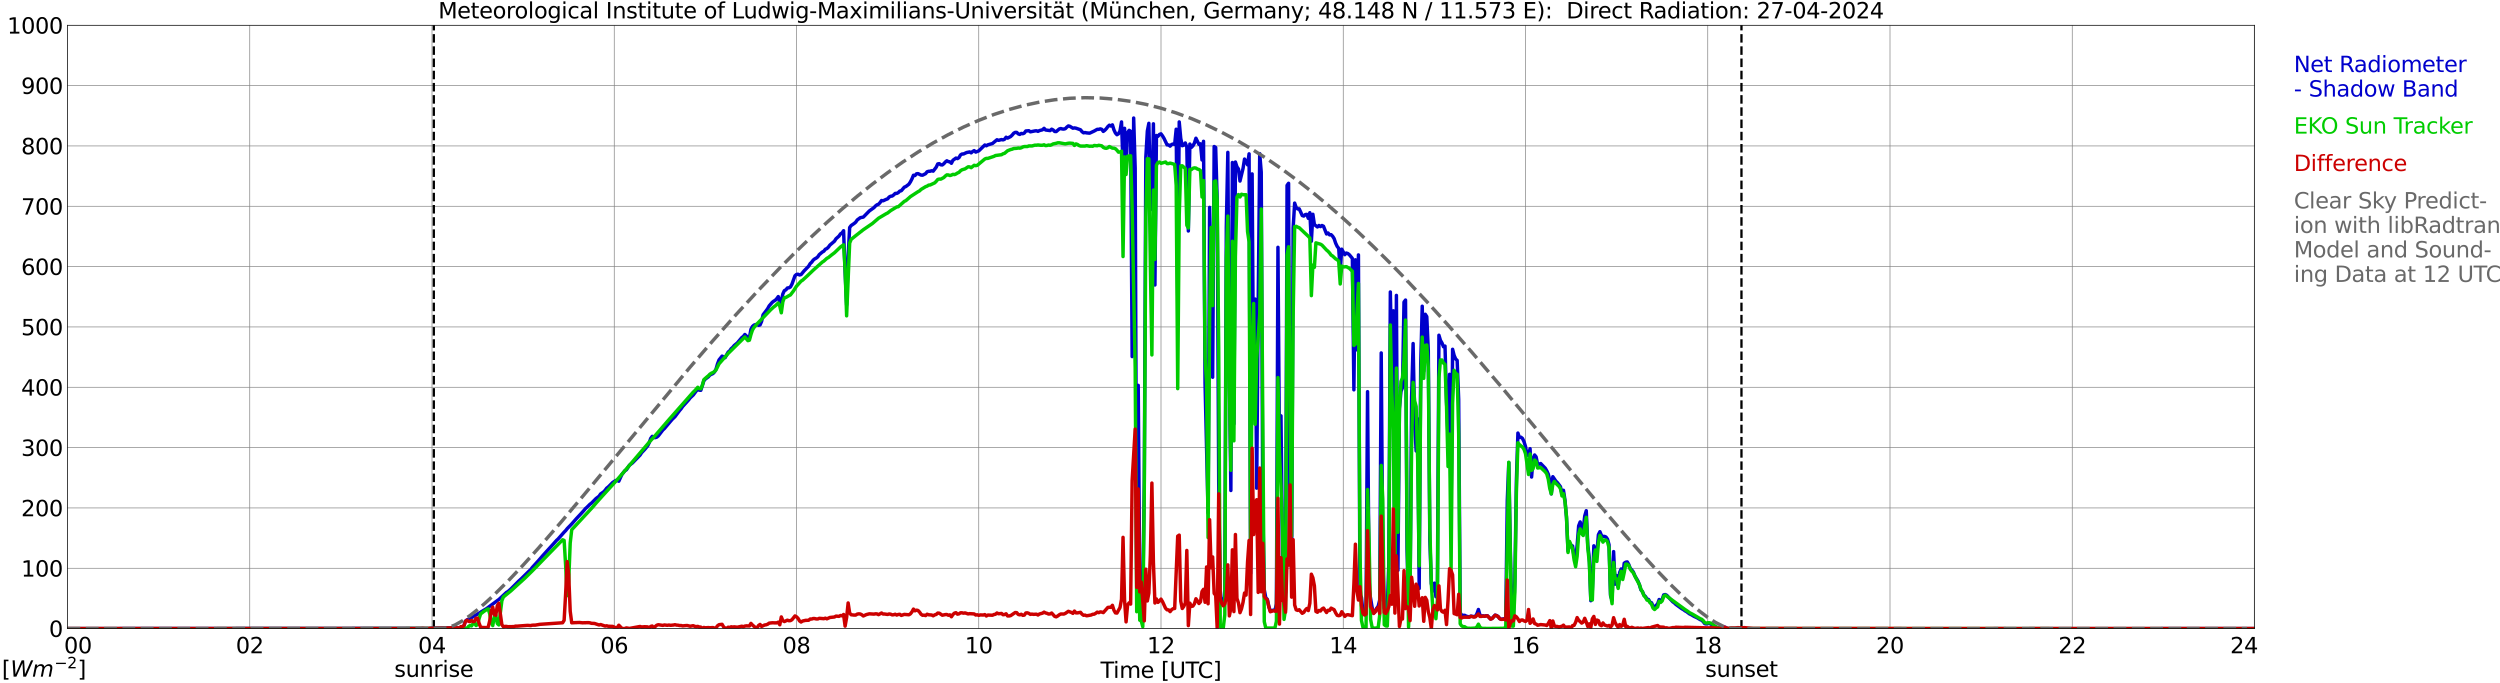 <?xml version="1.0" encoding="utf-8" standalone="no"?>
<!DOCTYPE svg PUBLIC "-//W3C//DTD SVG 1.1//EN"
  "http://www.w3.org/Graphics/SVG/1.1/DTD/svg11.dtd">
<svg xmlns:xlink="http://www.w3.org/1999/xlink" width="1085.4pt" height="296.64pt" viewBox="0 0 1085.4 296.64" xmlns="http://www.w3.org/2000/svg" version="1.1">
 <defs>
  <style type="text/css">*{stroke-linejoin: round; stroke-linecap: butt}</style>
 </defs>
 <g id="figure_1">
  <g id="patch_1">
   <path d="M 0 296.64 
L 1085.4 296.64 
L 1085.4 0 
L 0 0 
z
" style="fill: #ffffff"/>
  </g>
  <g id="axes_1">
   <g id="patch_2">
    <path d="M 29.306 272.909 
L 978.814 272.909 
L 978.814 10.976 
L 29.306 10.976 
z
" style="fill: #ffffff"/>
   </g>
   <g id="patch_3">
    <path d="M 978.814 272.909 
L 978.814 272.909 
L 978.814 10.976 
L 978.814 10.976 
z
" clip-path="url(#pd2e9723c78)" style="fill: #d3d3d3; opacity: 0.25; stroke: #d3d3d3; stroke-linejoin: miter"/>
   </g>
   <g id="matplotlib.axis_1">
    <g id="xtick_1">
     <g id="line2d_1">
      <path d="M 29.306 272.909 
L 29.306 10.976 
" clip-path="url(#pd2e9723c78)" style="fill: none; stroke: #808080; stroke-width: 0.3; stroke-linecap: square"/>
     </g>
     <g id="line2d_2"/>
     <g id="text_1">
      <!--    00 -->
      <g transform="translate(18.733 283.627) scale(0.095 -0.095)">
       <defs>
        <path id="DejaVuSans-20" transform="scale(0.016)"/>
        <path id="DejaVuSans-30" d="M 2034 4250 
Q 1547 4250 1301 3770 
Q 1056 3291 1056 2328 
Q 1056 1369 1301 889 
Q 1547 409 2034 409 
Q 2525 409 2770 889 
Q 3016 1369 3016 2328 
Q 3016 3291 2770 3770 
Q 2525 4250 2034 4250 
z
M 2034 4750 
Q 2819 4750 3233 4129 
Q 3647 3509 3647 2328 
Q 3647 1150 3233 529 
Q 2819 -91 2034 -91 
Q 1250 -91 836 529 
Q 422 1150 422 2328 
Q 422 3509 836 4129 
Q 1250 4750 2034 4750 
z
" transform="scale(0.016)"/>
       </defs>
       <use xlink:href="#DejaVuSans-20"/>
       <use xlink:href="#DejaVuSans-20" transform="translate(31.787 0)"/>
       <use xlink:href="#DejaVuSans-20" transform="translate(63.574 0)"/>
       <use xlink:href="#DejaVuSans-30" transform="translate(95.361 0)"/>
       <use xlink:href="#DejaVuSans-30" transform="translate(158.984 0)"/>
      </g>
     </g>
    </g>
    <g id="xtick_2">
     <g id="line2d_3">
      <path d="M 108.431 272.909 
L 108.431 10.976 
" clip-path="url(#pd2e9723c78)" style="fill: none; stroke: #808080; stroke-width: 0.3; stroke-linecap: square"/>
     </g>
     <g id="line2d_4"/>
     <g id="text_2">
      <!-- 02 -->
      <g transform="translate(102.387 283.627) scale(0.095 -0.095)">
       <defs>
        <path id="DejaVuSans-32" d="M 1228 531 
L 3431 531 
L 3431 0 
L 469 0 
L 469 531 
Q 828 903 1448 1529 
Q 2069 2156 2228 2338 
Q 2531 2678 2651 2914 
Q 2772 3150 2772 3378 
Q 2772 3750 2511 3984 
Q 2250 4219 1831 4219 
Q 1534 4219 1204 4116 
Q 875 4013 500 3803 
L 500 4441 
Q 881 4594 1212 4672 
Q 1544 4750 1819 4750 
Q 2544 4750 2975 4387 
Q 3406 4025 3406 3419 
Q 3406 3131 3298 2873 
Q 3191 2616 2906 2266 
Q 2828 2175 2409 1742 
Q 1991 1309 1228 531 
z
" transform="scale(0.016)"/>
       </defs>
       <use xlink:href="#DejaVuSans-30"/>
       <use xlink:href="#DejaVuSans-32" transform="translate(63.623 0)"/>
      </g>
     </g>
    </g>
    <g id="xtick_3">
     <g id="line2d_5">
      <path d="M 187.557 272.909 
L 187.557 10.976 
" clip-path="url(#pd2e9723c78)" style="fill: none; stroke: #808080; stroke-width: 0.3; stroke-linecap: square"/>
     </g>
     <g id="line2d_6"/>
     <g id="text_3">
      <!-- 04 -->
      <g transform="translate(181.513 283.627) scale(0.095 -0.095)">
       <defs>
        <path id="DejaVuSans-34" d="M 2419 4116 
L 825 1625 
L 2419 1625 
L 2419 4116 
z
M 2253 4666 
L 3047 4666 
L 3047 1625 
L 3713 1625 
L 3713 1100 
L 3047 1100 
L 3047 0 
L 2419 0 
L 2419 1100 
L 313 1100 
L 313 1709 
L 2253 4666 
z
" transform="scale(0.016)"/>
       </defs>
       <use xlink:href="#DejaVuSans-30"/>
       <use xlink:href="#DejaVuSans-34" transform="translate(63.623 0)"/>
      </g>
     </g>
    </g>
    <g id="xtick_4">
     <g id="line2d_7">
      <path d="M 266.683 272.909 
L 266.683 10.976 
" clip-path="url(#pd2e9723c78)" style="fill: none; stroke: #808080; stroke-width: 0.3; stroke-linecap: square"/>
     </g>
     <g id="line2d_8"/>
     <g id="text_4">
      <!-- 06 -->
      <g transform="translate(260.638 283.627) scale(0.095 -0.095)">
       <defs>
        <path id="DejaVuSans-36" d="M 2113 2584 
Q 1688 2584 1439 2293 
Q 1191 2003 1191 1497 
Q 1191 994 1439 701 
Q 1688 409 2113 409 
Q 2538 409 2786 701 
Q 3034 994 3034 1497 
Q 3034 2003 2786 2293 
Q 2538 2584 2113 2584 
z
M 3366 4563 
L 3366 3988 
Q 3128 4100 2886 4159 
Q 2644 4219 2406 4219 
Q 1781 4219 1451 3797 
Q 1122 3375 1075 2522 
Q 1259 2794 1537 2939 
Q 1816 3084 2150 3084 
Q 2853 3084 3261 2657 
Q 3669 2231 3669 1497 
Q 3669 778 3244 343 
Q 2819 -91 2113 -91 
Q 1303 -91 875 529 
Q 447 1150 447 2328 
Q 447 3434 972 4092 
Q 1497 4750 2381 4750 
Q 2619 4750 2861 4703 
Q 3103 4656 3366 4563 
z
" transform="scale(0.016)"/>
       </defs>
       <use xlink:href="#DejaVuSans-30"/>
       <use xlink:href="#DejaVuSans-36" transform="translate(63.623 0)"/>
      </g>
     </g>
    </g>
    <g id="xtick_5">
     <g id="line2d_9">
      <path d="M 345.808 272.909 
L 345.808 10.976 
" clip-path="url(#pd2e9723c78)" style="fill: none; stroke: #808080; stroke-width: 0.3; stroke-linecap: square"/>
     </g>
     <g id="line2d_10"/>
     <g id="text_5">
      <!-- 08 -->
      <g transform="translate(339.764 283.627) scale(0.095 -0.095)">
       <defs>
        <path id="DejaVuSans-38" d="M 2034 2216 
Q 1584 2216 1326 1975 
Q 1069 1734 1069 1313 
Q 1069 891 1326 650 
Q 1584 409 2034 409 
Q 2484 409 2743 651 
Q 3003 894 3003 1313 
Q 3003 1734 2745 1975 
Q 2488 2216 2034 2216 
z
M 1403 2484 
Q 997 2584 770 2862 
Q 544 3141 544 3541 
Q 544 4100 942 4425 
Q 1341 4750 2034 4750 
Q 2731 4750 3128 4425 
Q 3525 4100 3525 3541 
Q 3525 3141 3298 2862 
Q 3072 2584 2669 2484 
Q 3125 2378 3379 2068 
Q 3634 1759 3634 1313 
Q 3634 634 3220 271 
Q 2806 -91 2034 -91 
Q 1263 -91 848 271 
Q 434 634 434 1313 
Q 434 1759 690 2068 
Q 947 2378 1403 2484 
z
M 1172 3481 
Q 1172 3119 1398 2916 
Q 1625 2713 2034 2713 
Q 2441 2713 2670 2916 
Q 2900 3119 2900 3481 
Q 2900 3844 2670 4047 
Q 2441 4250 2034 4250 
Q 1625 4250 1398 4047 
Q 1172 3844 1172 3481 
z
" transform="scale(0.016)"/>
       </defs>
       <use xlink:href="#DejaVuSans-30"/>
       <use xlink:href="#DejaVuSans-38" transform="translate(63.623 0)"/>
      </g>
     </g>
    </g>
    <g id="xtick_6">
     <g id="line2d_11">
      <path d="M 424.934 272.909 
L 424.934 10.976 
" clip-path="url(#pd2e9723c78)" style="fill: none; stroke: #808080; stroke-width: 0.3; stroke-linecap: square"/>
     </g>
     <g id="line2d_12"/>
     <g id="text_6">
      <!-- 10 -->
      <g transform="translate(418.89 283.627) scale(0.095 -0.095)">
       <defs>
        <path id="DejaVuSans-31" d="M 794 531 
L 1825 531 
L 1825 4091 
L 703 3866 
L 703 4441 
L 1819 4666 
L 2450 4666 
L 2450 531 
L 3481 531 
L 3481 0 
L 794 0 
L 794 531 
z
" transform="scale(0.016)"/>
       </defs>
       <use xlink:href="#DejaVuSans-31"/>
       <use xlink:href="#DejaVuSans-30" transform="translate(63.623 0)"/>
      </g>
     </g>
    </g>
    <g id="xtick_7">
     <g id="line2d_13">
      <path d="M 504.06 272.909 
L 504.06 10.976 
" clip-path="url(#pd2e9723c78)" style="fill: none; stroke: #808080; stroke-width: 0.3; stroke-linecap: square"/>
     </g>
     <g id="line2d_14"/>
     <g id="text_7">
      <!-- 12 -->
      <g transform="translate(498.015 283.627) scale(0.095 -0.095)">
       <use xlink:href="#DejaVuSans-31"/>
       <use xlink:href="#DejaVuSans-32" transform="translate(63.623 0)"/>
      </g>
     </g>
    </g>
    <g id="xtick_8">
     <g id="line2d_15">
      <path d="M 583.185 272.909 
L 583.185 10.976 
" clip-path="url(#pd2e9723c78)" style="fill: none; stroke: #808080; stroke-width: 0.3; stroke-linecap: square"/>
     </g>
     <g id="line2d_16"/>
     <g id="text_8">
      <!-- 14 -->
      <g transform="translate(577.141 283.627) scale(0.095 -0.095)">
       <use xlink:href="#DejaVuSans-31"/>
       <use xlink:href="#DejaVuSans-34" transform="translate(63.623 0)"/>
      </g>
     </g>
    </g>
    <g id="xtick_9">
     <g id="line2d_17">
      <path d="M 662.311 272.909 
L 662.311 10.976 
" clip-path="url(#pd2e9723c78)" style="fill: none; stroke: #808080; stroke-width: 0.3; stroke-linecap: square"/>
     </g>
     <g id="line2d_18"/>
     <g id="text_9">
      <!-- 16 -->
      <g transform="translate(656.267 283.627) scale(0.095 -0.095)">
       <use xlink:href="#DejaVuSans-31"/>
       <use xlink:href="#DejaVuSans-36" transform="translate(63.623 0)"/>
      </g>
     </g>
    </g>
    <g id="xtick_10">
     <g id="line2d_19">
      <path d="M 741.437 272.909 
L 741.437 10.976 
" clip-path="url(#pd2e9723c78)" style="fill: none; stroke: #808080; stroke-width: 0.3; stroke-linecap: square"/>
     </g>
     <g id="line2d_20"/>
     <g id="text_10">
      <!-- 18 -->
      <g transform="translate(735.392 283.627) scale(0.095 -0.095)">
       <use xlink:href="#DejaVuSans-31"/>
       <use xlink:href="#DejaVuSans-38" transform="translate(63.623 0)"/>
      </g>
     </g>
    </g>
    <g id="xtick_11">
     <g id="line2d_21">
      <path d="M 820.562 272.909 
L 820.562 10.976 
" clip-path="url(#pd2e9723c78)" style="fill: none; stroke: #808080; stroke-width: 0.3; stroke-linecap: square"/>
     </g>
     <g id="line2d_22"/>
     <g id="text_11">
      <!-- 20 -->
      <g transform="translate(814.518 283.627) scale(0.095 -0.095)">
       <use xlink:href="#DejaVuSans-32"/>
       <use xlink:href="#DejaVuSans-30" transform="translate(63.623 0)"/>
      </g>
     </g>
    </g>
    <g id="xtick_12">
     <g id="line2d_23">
      <path d="M 899.688 272.909 
L 899.688 10.976 
" clip-path="url(#pd2e9723c78)" style="fill: none; stroke: #808080; stroke-width: 0.3; stroke-linecap: square"/>
     </g>
     <g id="line2d_24"/>
     <g id="text_12">
      <!-- 22 -->
      <g transform="translate(893.644 283.627) scale(0.095 -0.095)">
       <use xlink:href="#DejaVuSans-32"/>
       <use xlink:href="#DejaVuSans-32" transform="translate(63.623 0)"/>
      </g>
     </g>
    </g>
    <g id="xtick_13">
     <g id="line2d_25">
      <path d="M 978.814 272.909 
L 978.814 10.976 
" clip-path="url(#pd2e9723c78)" style="fill: none; stroke: #808080; stroke-width: 0.3; stroke-linecap: square"/>
     </g>
     <g id="line2d_26"/>
     <g id="text_13">
      <!-- 24    -->
      <g transform="translate(968.241 283.627) scale(0.095 -0.095)">
       <use xlink:href="#DejaVuSans-32"/>
       <use xlink:href="#DejaVuSans-34" transform="translate(63.623 0)"/>
       <use xlink:href="#DejaVuSans-20" transform="translate(127.246 0)"/>
       <use xlink:href="#DejaVuSans-20" transform="translate(159.033 0)"/>
       <use xlink:href="#DejaVuSans-20" transform="translate(190.82 0)"/>
      </g>
     </g>
    </g>
    <g id="text_14">
     <!-- Time [UTC] -->
     <g transform="translate(477.806 294.322) scale(0.095 -0.095)">
      <defs>
       <path id="DejaVuSans-54" d="M -19 4666 
L 3928 4666 
L 3928 4134 
L 2272 4134 
L 2272 0 
L 1638 0 
L 1638 4134 
L -19 4134 
L -19 4666 
z
" transform="scale(0.016)"/>
       <path id="DejaVuSans-69" d="M 603 3500 
L 1178 3500 
L 1178 0 
L 603 0 
L 603 3500 
z
M 603 4863 
L 1178 4863 
L 1178 4134 
L 603 4134 
L 603 4863 
z
" transform="scale(0.016)"/>
       <path id="DejaVuSans-6d" d="M 3328 2828 
Q 3544 3216 3844 3400 
Q 4144 3584 4550 3584 
Q 5097 3584 5394 3201 
Q 5691 2819 5691 2113 
L 5691 0 
L 5113 0 
L 5113 2094 
Q 5113 2597 4934 2840 
Q 4756 3084 4391 3084 
Q 3944 3084 3684 2787 
Q 3425 2491 3425 1978 
L 3425 0 
L 2847 0 
L 2847 2094 
Q 2847 2600 2669 2842 
Q 2491 3084 2119 3084 
Q 1678 3084 1418 2786 
Q 1159 2488 1159 1978 
L 1159 0 
L 581 0 
L 581 3500 
L 1159 3500 
L 1159 2956 
Q 1356 3278 1631 3431 
Q 1906 3584 2284 3584 
Q 2666 3584 2933 3390 
Q 3200 3197 3328 2828 
z
" transform="scale(0.016)"/>
       <path id="DejaVuSans-65" d="M 3597 1894 
L 3597 1613 
L 953 1613 
Q 991 1019 1311 708 
Q 1631 397 2203 397 
Q 2534 397 2845 478 
Q 3156 559 3463 722 
L 3463 178 
Q 3153 47 2828 -22 
Q 2503 -91 2169 -91 
Q 1331 -91 842 396 
Q 353 884 353 1716 
Q 353 2575 817 3079 
Q 1281 3584 2069 3584 
Q 2775 3584 3186 3129 
Q 3597 2675 3597 1894 
z
M 3022 2063 
Q 3016 2534 2758 2815 
Q 2500 3097 2075 3097 
Q 1594 3097 1305 2825 
Q 1016 2553 972 2059 
L 3022 2063 
z
" transform="scale(0.016)"/>
       <path id="DejaVuSans-5b" d="M 550 4863 
L 1875 4863 
L 1875 4416 
L 1125 4416 
L 1125 -397 
L 1875 -397 
L 1875 -844 
L 550 -844 
L 550 4863 
z
" transform="scale(0.016)"/>
       <path id="DejaVuSans-55" d="M 556 4666 
L 1191 4666 
L 1191 1831 
Q 1191 1081 1462 751 
Q 1734 422 2344 422 
Q 2950 422 3222 751 
Q 3494 1081 3494 1831 
L 3494 4666 
L 4128 4666 
L 4128 1753 
Q 4128 841 3676 375 
Q 3225 -91 2344 -91 
Q 1459 -91 1007 375 
Q 556 841 556 1753 
L 556 4666 
z
" transform="scale(0.016)"/>
       <path id="DejaVuSans-43" d="M 4122 4306 
L 4122 3641 
Q 3803 3938 3442 4084 
Q 3081 4231 2675 4231 
Q 1875 4231 1450 3742 
Q 1025 3253 1025 2328 
Q 1025 1406 1450 917 
Q 1875 428 2675 428 
Q 3081 428 3442 575 
Q 3803 722 4122 1019 
L 4122 359 
Q 3791 134 3420 21 
Q 3050 -91 2638 -91 
Q 1578 -91 968 557 
Q 359 1206 359 2328 
Q 359 3453 968 4101 
Q 1578 4750 2638 4750 
Q 3056 4750 3426 4639 
Q 3797 4528 4122 4306 
z
" transform="scale(0.016)"/>
       <path id="DejaVuSans-5d" d="M 1947 4863 
L 1947 -844 
L 622 -844 
L 622 -397 
L 1369 -397 
L 1369 4416 
L 622 4416 
L 622 4863 
L 1947 4863 
z
" transform="scale(0.016)"/>
      </defs>
      <use xlink:href="#DejaVuSans-54"/>
      <use xlink:href="#DejaVuSans-69" transform="translate(57.959 0)"/>
      <use xlink:href="#DejaVuSans-6d" transform="translate(85.742 0)"/>
      <use xlink:href="#DejaVuSans-65" transform="translate(183.154 0)"/>
      <use xlink:href="#DejaVuSans-20" transform="translate(244.678 0)"/>
      <use xlink:href="#DejaVuSans-5b" transform="translate(276.465 0)"/>
      <use xlink:href="#DejaVuSans-55" transform="translate(315.479 0)"/>
      <use xlink:href="#DejaVuSans-54" transform="translate(388.672 0)"/>
      <use xlink:href="#DejaVuSans-43" transform="translate(443.881 0)"/>
      <use xlink:href="#DejaVuSans-5d" transform="translate(513.705 0)"/>
     </g>
    </g>
   </g>
   <g id="matplotlib.axis_2">
    <g id="ytick_1">
     <g id="line2d_27">
      <path d="M 29.306 272.909 
L 978.814 272.909 
" clip-path="url(#pd2e9723c78)" style="fill: none; stroke: #808080; stroke-width: 0.3; stroke-linecap: square"/>
     </g>
     <g id="line2d_28"/>
     <g id="text_15">
      <!-- 0 -->
      <g transform="translate(21.261 276.518) scale(0.095 -0.095)">
       <use xlink:href="#DejaVuSans-30"/>
      </g>
     </g>
    </g>
    <g id="ytick_2">
     <g id="line2d_29">
      <path d="M 29.306 246.715 
L 978.814 246.715 
" clip-path="url(#pd2e9723c78)" style="fill: none; stroke: #808080; stroke-width: 0.3; stroke-linecap: square"/>
     </g>
     <g id="line2d_30"/>
     <g id="text_16">
      <!-- 100 -->
      <g transform="translate(9.173 250.325) scale(0.095 -0.095)">
       <use xlink:href="#DejaVuSans-31"/>
       <use xlink:href="#DejaVuSans-30" transform="translate(63.623 0)"/>
       <use xlink:href="#DejaVuSans-30" transform="translate(127.246 0)"/>
      </g>
     </g>
    </g>
    <g id="ytick_3">
     <g id="line2d_31">
      <path d="M 29.306 220.522 
L 978.814 220.522 
" clip-path="url(#pd2e9723c78)" style="fill: none; stroke: #808080; stroke-width: 0.3; stroke-linecap: square"/>
     </g>
     <g id="line2d_32"/>
     <g id="text_17">
      <!-- 200 -->
      <g transform="translate(9.173 224.131) scale(0.095 -0.095)">
       <use xlink:href="#DejaVuSans-32"/>
       <use xlink:href="#DejaVuSans-30" transform="translate(63.623 0)"/>
       <use xlink:href="#DejaVuSans-30" transform="translate(127.246 0)"/>
      </g>
     </g>
    </g>
    <g id="ytick_4">
     <g id="line2d_33">
      <path d="M 29.306 194.329 
L 978.814 194.329 
" clip-path="url(#pd2e9723c78)" style="fill: none; stroke: #808080; stroke-width: 0.3; stroke-linecap: square"/>
     </g>
     <g id="line2d_34"/>
     <g id="text_18">
      <!-- 300 -->
      <g transform="translate(9.173 197.938) scale(0.095 -0.095)">
       <defs>
        <path id="DejaVuSans-33" d="M 2597 2516 
Q 3050 2419 3304 2112 
Q 3559 1806 3559 1356 
Q 3559 666 3084 287 
Q 2609 -91 1734 -91 
Q 1441 -91 1130 -33 
Q 819 25 488 141 
L 488 750 
Q 750 597 1062 519 
Q 1375 441 1716 441 
Q 2309 441 2620 675 
Q 2931 909 2931 1356 
Q 2931 1769 2642 2001 
Q 2353 2234 1838 2234 
L 1294 2234 
L 1294 2753 
L 1863 2753 
Q 2328 2753 2575 2939 
Q 2822 3125 2822 3475 
Q 2822 3834 2567 4026 
Q 2313 4219 1838 4219 
Q 1578 4219 1281 4162 
Q 984 4106 628 3988 
L 628 4550 
Q 988 4650 1302 4700 
Q 1616 4750 1894 4750 
Q 2613 4750 3031 4423 
Q 3450 4097 3450 3541 
Q 3450 3153 3228 2886 
Q 3006 2619 2597 2516 
z
" transform="scale(0.016)"/>
       </defs>
       <use xlink:href="#DejaVuSans-33"/>
       <use xlink:href="#DejaVuSans-30" transform="translate(63.623 0)"/>
       <use xlink:href="#DejaVuSans-30" transform="translate(127.246 0)"/>
      </g>
     </g>
    </g>
    <g id="ytick_5">
     <g id="line2d_35">
      <path d="M 29.306 168.136 
L 978.814 168.136 
" clip-path="url(#pd2e9723c78)" style="fill: none; stroke: #808080; stroke-width: 0.3; stroke-linecap: square"/>
     </g>
     <g id="line2d_36"/>
     <g id="text_19">
      <!-- 400 -->
      <g transform="translate(9.173 171.745) scale(0.095 -0.095)">
       <use xlink:href="#DejaVuSans-34"/>
       <use xlink:href="#DejaVuSans-30" transform="translate(63.623 0)"/>
       <use xlink:href="#DejaVuSans-30" transform="translate(127.246 0)"/>
      </g>
     </g>
    </g>
    <g id="ytick_6">
     <g id="line2d_37">
      <path d="M 29.306 141.942 
L 978.814 141.942 
" clip-path="url(#pd2e9723c78)" style="fill: none; stroke: #808080; stroke-width: 0.3; stroke-linecap: square"/>
     </g>
     <g id="line2d_38"/>
     <g id="text_20">
      <!-- 500 -->
      <g transform="translate(9.173 145.551) scale(0.095 -0.095)">
       <defs>
        <path id="DejaVuSans-35" d="M 691 4666 
L 3169 4666 
L 3169 4134 
L 1269 4134 
L 1269 2991 
Q 1406 3038 1543 3061 
Q 1681 3084 1819 3084 
Q 2600 3084 3056 2656 
Q 3513 2228 3513 1497 
Q 3513 744 3044 326 
Q 2575 -91 1722 -91 
Q 1428 -91 1123 -41 
Q 819 9 494 109 
L 494 744 
Q 775 591 1075 516 
Q 1375 441 1709 441 
Q 2250 441 2565 725 
Q 2881 1009 2881 1497 
Q 2881 1984 2565 2268 
Q 2250 2553 1709 2553 
Q 1456 2553 1204 2497 
Q 953 2441 691 2322 
L 691 4666 
z
" transform="scale(0.016)"/>
       </defs>
       <use xlink:href="#DejaVuSans-35"/>
       <use xlink:href="#DejaVuSans-30" transform="translate(63.623 0)"/>
       <use xlink:href="#DejaVuSans-30" transform="translate(127.246 0)"/>
      </g>
     </g>
    </g>
    <g id="ytick_7">
     <g id="line2d_39">
      <path d="M 29.306 115.749 
L 978.814 115.749 
" clip-path="url(#pd2e9723c78)" style="fill: none; stroke: #808080; stroke-width: 0.3; stroke-linecap: square"/>
     </g>
     <g id="line2d_40"/>
     <g id="text_21">
      <!-- 600 -->
      <g transform="translate(9.173 119.358) scale(0.095 -0.095)">
       <use xlink:href="#DejaVuSans-36"/>
       <use xlink:href="#DejaVuSans-30" transform="translate(63.623 0)"/>
       <use xlink:href="#DejaVuSans-30" transform="translate(127.246 0)"/>
      </g>
     </g>
    </g>
    <g id="ytick_8">
     <g id="line2d_41">
      <path d="M 29.306 89.556 
L 978.814 89.556 
" clip-path="url(#pd2e9723c78)" style="fill: none; stroke: #808080; stroke-width: 0.3; stroke-linecap: square"/>
     </g>
     <g id="line2d_42"/>
     <g id="text_22">
      <!-- 700 -->
      <g transform="translate(9.173 93.165) scale(0.095 -0.095)">
       <defs>
        <path id="DejaVuSans-37" d="M 525 4666 
L 3525 4666 
L 3525 4397 
L 1831 0 
L 1172 0 
L 2766 4134 
L 525 4134 
L 525 4666 
z
" transform="scale(0.016)"/>
       </defs>
       <use xlink:href="#DejaVuSans-37"/>
       <use xlink:href="#DejaVuSans-30" transform="translate(63.623 0)"/>
       <use xlink:href="#DejaVuSans-30" transform="translate(127.246 0)"/>
      </g>
     </g>
    </g>
    <g id="ytick_9">
     <g id="line2d_43">
      <path d="M 29.306 63.362 
L 978.814 63.362 
" clip-path="url(#pd2e9723c78)" style="fill: none; stroke: #808080; stroke-width: 0.3; stroke-linecap: square"/>
     </g>
     <g id="line2d_44"/>
     <g id="text_23">
      <!-- 800 -->
      <g transform="translate(9.173 66.972) scale(0.095 -0.095)">
       <use xlink:href="#DejaVuSans-38"/>
       <use xlink:href="#DejaVuSans-30" transform="translate(63.623 0)"/>
       <use xlink:href="#DejaVuSans-30" transform="translate(127.246 0)"/>
      </g>
     </g>
    </g>
    <g id="ytick_10">
     <g id="line2d_45">
      <path d="M 29.306 37.169 
L 978.814 37.169 
" clip-path="url(#pd2e9723c78)" style="fill: none; stroke: #808080; stroke-width: 0.3; stroke-linecap: square"/>
     </g>
     <g id="line2d_46"/>
     <g id="text_24">
      <!-- 900 -->
      <g transform="translate(9.173 40.778) scale(0.095 -0.095)">
       <defs>
        <path id="DejaVuSans-39" d="M 703 97 
L 703 672 
Q 941 559 1184 500 
Q 1428 441 1663 441 
Q 2288 441 2617 861 
Q 2947 1281 2994 2138 
Q 2813 1869 2534 1725 
Q 2256 1581 1919 1581 
Q 1219 1581 811 2004 
Q 403 2428 403 3163 
Q 403 3881 828 4315 
Q 1253 4750 1959 4750 
Q 2769 4750 3195 4129 
Q 3622 3509 3622 2328 
Q 3622 1225 3098 567 
Q 2575 -91 1691 -91 
Q 1453 -91 1209 -44 
Q 966 3 703 97 
z
M 1959 2075 
Q 2384 2075 2632 2365 
Q 2881 2656 2881 3163 
Q 2881 3666 2632 3958 
Q 2384 4250 1959 4250 
Q 1534 4250 1286 3958 
Q 1038 3666 1038 3163 
Q 1038 2656 1286 2365 
Q 1534 2075 1959 2075 
z
" transform="scale(0.016)"/>
       </defs>
       <use xlink:href="#DejaVuSans-39"/>
       <use xlink:href="#DejaVuSans-30" transform="translate(63.623 0)"/>
       <use xlink:href="#DejaVuSans-30" transform="translate(127.246 0)"/>
      </g>
     </g>
    </g>
    <g id="ytick_11">
     <g id="line2d_47">
      <path d="M 29.306 10.976 
L 978.814 10.976 
" clip-path="url(#pd2e9723c78)" style="fill: none; stroke: #808080; stroke-width: 0.3; stroke-linecap: square"/>
     </g>
     <g id="line2d_48"/>
     <g id="text_25">
      <!-- 1000 -->
      <g transform="translate(3.128 14.585) scale(0.095 -0.095)">
       <use xlink:href="#DejaVuSans-31"/>
       <use xlink:href="#DejaVuSans-30" transform="translate(63.623 0)"/>
       <use xlink:href="#DejaVuSans-30" transform="translate(127.246 0)"/>
       <use xlink:href="#DejaVuSans-30" transform="translate(190.869 0)"/>
      </g>
     </g>
    </g>
   </g>
   <g id="line2d_49">
    <path d="M 188.348 272.909 
L 188.348 10.976 
" clip-path="url(#pd2e9723c78)" style="fill: none; stroke-dasharray: 3.7,1.6; stroke-dashoffset: 0; stroke: #000000"/>
   </g>
   <g id="line2d_50">
    <path d="M 756.075 272.909 
L 756.075 10.976 
" clip-path="url(#pd2e9723c78)" style="fill: none; stroke-dasharray: 3.7,1.6; stroke-dashoffset: 0; stroke: #000000"/>
   </g>
   <g id="line2d_51">
    <path d="M 29.306 272.909 
L 182.941 272.82 
L 184.26 272.846 
L 186.238 272.875 
L 186.898 272.754 
L 192.832 272.678 
L 194.151 272.597 
L 198.767 272.511 
L 199.426 272.925 
L 200.085 273.771 
L 200.745 273.705 
L 202.063 269.663 
L 202.723 269.158 
L 205.36 267.796 
L 211.295 264.202 
L 214.592 261.748 
L 215.91 260.763 
L 216.57 260.297 
L 219.867 257.216 
L 220.526 256.85 
L 221.845 255.674 
L 225.142 252.36 
L 226.461 251.142 
L 229.757 247.889 
L 230.417 247.292 
L 231.076 246.401 
L 233.714 243.488 
L 235.692 241.199 
L 240.308 236.102 
L 241.626 234.614 
L 242.286 234.025 
L 244.923 231.036 
L 245.583 230.368 
L 246.242 229.527 
L 248.22 227.479 
L 250.198 225.229 
L 252.176 223.11 
L 253.495 221.654 
L 254.155 220.834 
L 254.814 220.265 
L 256.133 218.937 
L 256.792 218.45 
L 258.77 216.444 
L 260.089 215.441 
L 260.748 214.461 
L 262.067 213.557 
L 262.726 212.861 
L 263.386 211.957 
L 264.045 211.449 
L 266.023 209.463 
L 267.342 208.612 
L 268.002 208.617 
L 268.661 208.916 
L 269.98 206.037 
L 271.298 204.358 
L 271.958 203.963 
L 273.277 201.977 
L 274.595 200.977 
L 277.892 197.579 
L 278.552 196.55 
L 279.87 195.172 
L 281.189 193.54 
L 281.849 192.244 
L 282.508 190.35 
L 283.167 189.457 
L 283.827 189.944 
L 284.486 190.004 
L 285.145 189.79 
L 285.805 189.245 
L 287.783 186.67 
L 288.442 186.083 
L 291.739 182.162 
L 293.058 180.884 
L 295.036 178.241 
L 295.696 177.481 
L 296.355 176.51 
L 298.992 173.599 
L 299.652 172.738 
L 300.971 171.501 
L 302.289 169.72 
L 302.949 169.102 
L 303.608 169.395 
L 304.267 169.448 
L 305.586 165.312 
L 306.246 164.555 
L 307.564 163.581 
L 308.224 162.803 
L 309.543 162.174 
L 310.202 161.496 
L 310.861 160.288 
L 311.521 157.967 
L 312.18 156.257 
L 313.499 154.617 
L 314.818 155.264 
L 316.136 152.854 
L 316.796 152.325 
L 317.455 151.364 
L 318.114 150.817 
L 318.774 149.997 
L 320.093 148.92 
L 321.411 147.341 
L 322.071 146.563 
L 322.73 146.073 
L 323.39 145.224 
L 324.049 145.861 
L 324.708 146.783 
L 325.368 146.56 
L 326.027 143.003 
L 326.686 141.746 
L 327.346 141.156 
L 328.005 140.931 
L 328.665 140.897 
L 329.324 141.243 
L 329.983 141.075 
L 330.643 139.569 
L 331.302 136.664 
L 332.621 134.933 
L 333.28 134.021 
L 333.94 132.816 
L 335.258 131.289 
L 335.918 130.76 
L 336.577 130.375 
L 337.236 129.686 
L 337.896 128.767 
L 338.555 131.279 
L 339.215 130.742 
L 339.874 127.62 
L 340.533 126.182 
L 341.193 125.844 
L 341.852 125.042 
L 342.512 124.951 
L 343.171 124.594 
L 343.83 123.39 
L 345.149 119.72 
L 345.808 119.154 
L 346.468 119.055 
L 347.127 119.377 
L 347.787 119.217 
L 349.105 117.609 
L 351.083 115.576 
L 351.743 114.452 
L 352.402 113.847 
L 353.062 112.936 
L 353.721 112.399 
L 354.38 112.056 
L 355.04 111.511 
L 355.699 110.547 
L 357.018 109.423 
L 357.677 109.057 
L 358.337 108.208 
L 358.996 107.922 
L 359.655 107.296 
L 360.315 106.403 
L 362.293 104.711 
L 362.952 103.669 
L 364.271 102.492 
L 364.93 101.531 
L 365.59 101.133 
L 366.249 100.169 
L 366.909 118.067 
L 367.568 132.348 
L 368.227 111.286 
L 368.887 98.768 
L 369.546 97.909 
L 370.865 97.01 
L 371.524 96.444 
L 372.184 95.491 
L 373.502 94.509 
L 374.821 94.255 
L 376.799 92.23 
L 377.459 91.559 
L 379.437 90.145 
L 380.096 89.435 
L 380.756 88.916 
L 381.415 88.694 
L 382.074 87.966 
L 382.734 87.054 
L 383.393 87.188 
L 384.712 86.57 
L 385.371 86.334 
L 386.031 85.545 
L 386.69 85.192 
L 387.349 85.121 
L 388.009 84.623 
L 388.668 83.966 
L 389.328 83.974 
L 389.987 83.631 
L 390.646 82.96 
L 391.306 82.811 
L 392.624 81.25 
L 393.284 80.988 
L 394.603 79.974 
L 395.262 78.971 
L 395.921 77.695 
L 396.581 76.095 
L 397.24 76.208 
L 397.899 75.469 
L 398.559 75.369 
L 399.878 76.016 
L 400.537 76.066 
L 401.856 75.398 
L 402.515 74.568 
L 403.175 74.374 
L 403.834 74.343 
L 404.493 74.12 
L 405.153 74.301 
L 406.471 72.58 
L 407.131 71.171 
L 407.79 71.05 
L 408.45 71.558 
L 409.109 71.608 
L 409.768 71.092 
L 410.428 70.332 
L 411.087 69.814 
L 411.746 70.17 
L 412.406 70.251 
L 413.065 70.888 
L 413.725 69.57 
L 415.043 68.63 
L 415.703 68.85 
L 416.362 68.415 
L 417.022 67.26 
L 417.681 66.864 
L 418.34 66.843 
L 419.659 66.225 
L 420.978 65.963 
L 421.637 66.359 
L 422.297 65.769 
L 422.956 65.395 
L 423.615 66.031 
L 424.934 65.497 
L 426.253 64.232 
L 427.572 62.956 
L 428.231 63.289 
L 428.89 62.875 
L 430.869 62.317 
L 432.847 60.675 
L 433.506 60.939 
L 434.825 60.594 
L 435.484 60.735 
L 436.144 60.463 
L 436.803 59.58 
L 437.462 59.955 
L 438.781 59.289 
L 439.44 58.661 
L 440.1 57.859 
L 440.759 57.474 
L 441.419 57.485 
L 442.078 58.111 
L 442.737 58.365 
L 443.397 57.94 
L 444.056 58.061 
L 444.716 57.767 
L 445.375 56.866 
L 446.694 56.751 
L 447.353 57.238 
L 449.331 56.835 
L 449.991 56.775 
L 450.65 57.026 
L 451.309 56.691 
L 452.628 56.348 
L 453.287 55.719 
L 453.947 56.437 
L 455.925 56.701 
L 456.584 56.091 
L 457.244 56.437 
L 457.903 57.084 
L 458.563 57.115 
L 459.881 56.002 
L 460.541 55.8 
L 461.2 56.002 
L 461.859 56.041 
L 462.519 55.866 
L 463.178 55.187 
L 463.838 54.679 
L 464.497 54.842 
L 465.816 55.659 
L 466.475 55.538 
L 467.134 55.648 
L 469.113 56.345 
L 469.772 57.175 
L 470.431 57.663 
L 471.091 57.547 
L 471.75 57.691 
L 473.069 57.82 
L 475.047 56.895 
L 476.366 56.151 
L 477.025 56.159 
L 477.685 55.955 
L 478.344 56.143 
L 479.003 57.052 
L 479.663 56.555 
L 480.322 55.861 
L 480.981 54.967 
L 481.641 54.357 
L 482.3 54.716 
L 482.96 54.21 
L 483.619 56.35 
L 484.278 57.757 
L 484.938 58.488 
L 485.597 58.082 
L 486.256 56.869 
L 486.916 52.935 
L 487.575 71.77 
L 488.235 55.706 
L 488.894 72.839 
L 489.553 57.597 
L 490.213 56.589 
L 490.872 56.989 
L 491.532 154.816 
L 492.191 51.248 
L 492.85 73.088 
L 493.51 247.703 
L 494.169 167.313 
L 494.828 253.3 
L 495.488 249.408 
L 496.147 260.726 
L 496.807 209.173 
L 497.466 68.326 
L 498.125 56.916 
L 498.785 53.542 
L 499.444 83.57 
L 500.103 90.92 
L 500.763 53.755 
L 501.422 123.725 
L 502.082 58.831 
L 502.741 59.182 
L 503.4 58.352 
L 504.06 58.113 
L 504.719 58.998 
L 505.379 60.112 
L 506.697 62.875 
L 507.357 62.914 
L 508.016 63.444 
L 508.675 62.721 
L 509.335 62.529 
L 509.994 62.687 
L 510.654 56.107 
L 511.313 128.599 
L 511.972 52.94 
L 512.632 60.106 
L 513.291 63.258 
L 513.95 63.003 
L 514.61 62.068 
L 515.269 63.87 
L 515.929 100.284 
L 516.588 62.542 
L 517.247 63.991 
L 517.907 63.294 
L 518.566 62.121 
L 519.226 60.017 
L 520.544 62.697 
L 521.204 62.432 
L 521.863 69.444 
L 522.522 61.348 
L 523.182 166.407 
L 524.501 222.628 
L 525.16 90.048 
L 526.479 163.785 
L 527.138 63.622 
L 527.797 64.035 
L 528.457 87.169 
L 529.116 209.631 
L 529.776 258.958 
L 530.435 261.753 
L 531.094 262.72 
L 531.754 256.205 
L 532.413 98.65 
L 533.073 66.152 
L 533.732 160.655 
L 534.391 212.947 
L 535.051 70.555 
L 535.71 184.014 
L 536.369 70.343 
L 537.029 72.444 
L 537.688 73.366 
L 538.348 78.602 
L 539.666 73.169 
L 540.326 69.059 
L 540.985 69.994 
L 541.644 71.571 
L 542.304 66.799 
L 542.963 248.924 
L 543.623 75.506 
L 544.282 172.581 
L 544.941 129.846 
L 545.601 211.946 
L 546.26 130.656 
L 546.919 66.697 
L 547.579 74.749 
L 548.238 219.27 
L 548.898 256.056 
L 549.557 259.576 
L 550.216 260.184 
L 550.876 263.278 
L 551.535 265.305 
L 552.854 264.904 
L 553.513 265.093 
L 554.173 262.164 
L 554.832 107.375 
L 555.491 194.745 
L 556.151 180.538 
L 556.81 241.927 
L 557.47 256.834 
L 558.129 257.282 
L 558.788 80.477 
L 559.448 79.576 
L 560.107 242.189 
L 560.766 246.406 
L 561.426 98.975 
L 562.085 88.175 
L 562.745 90.103 
L 563.404 90.724 
L 564.063 90.664 
L 565.382 93.574 
L 566.042 93.802 
L 566.701 93.152 
L 567.36 93.066 
L 568.02 94.789 
L 568.679 92.35 
L 569.338 104.732 
L 569.998 93.034 
L 570.657 97.497 
L 571.976 98.535 
L 572.635 97.898 
L 573.295 98.38 
L 573.954 97.906 
L 574.613 98.233 
L 575.932 101.581 
L 576.592 101.157 
L 577.251 101.971 
L 577.91 101.88 
L 578.57 102.561 
L 579.229 103.611 
L 579.889 105.581 
L 580.548 106.985 
L 581.207 107.828 
L 581.867 117.514 
L 582.526 108.182 
L 583.845 110.573 
L 584.504 109.866 
L 585.164 110.068 
L 585.823 110.594 
L 587.142 112.181 
L 587.801 169.246 
L 588.46 112.794 
L 589.12 151.898 
L 589.779 110.673 
L 590.439 258.361 
L 591.098 259.43 
L 591.757 265.805 
L 592.417 266.795 
L 593.076 266.298 
L 593.736 170.048 
L 594.395 255.87 
L 595.714 263.731 
L 596.373 266.117 
L 597.032 265.491 
L 597.692 264.11 
L 598.351 263.194 
L 599.011 260.532 
L 599.67 153.237 
L 600.329 241.618 
L 600.989 264.202 
L 601.648 265.145 
L 602.307 264.082 
L 602.967 244.764 
L 603.626 126.763 
L 604.286 159.893 
L 604.945 134.941 
L 605.604 261.329 
L 606.264 128.254 
L 606.923 247.609 
L 607.582 177.24 
L 608.242 169.932 
L 608.901 168.267 
L 609.561 131.135 
L 610.22 130.273 
L 610.879 238.373 
L 611.539 263.689 
L 612.198 257.74 
L 612.858 172.489 
L 613.517 149.156 
L 614.176 183.71 
L 614.836 195.788 
L 615.495 181.887 
L 616.154 255.506 
L 616.814 157.986 
L 617.473 132.953 
L 618.133 161.103 
L 618.792 136.444 
L 619.451 137.471 
L 620.111 152.244 
L 620.77 234.229 
L 621.429 253.345 
L 622.089 256.556 
L 622.748 253.185 
L 623.408 259.068 
L 624.067 252.444 
L 624.726 145.546 
L 625.386 147.778 
L 626.045 148.894 
L 626.705 150.552 
L 627.364 150.256 
L 628.023 174.472 
L 628.683 190.256 
L 629.342 162.512 
L 630.001 222.319 
L 630.661 151.647 
L 631.32 154.285 
L 631.98 155.835 
L 632.639 156.482 
L 633.298 173.476 
L 633.958 266.025 
L 634.617 267.149 
L 635.936 267.146 
L 636.595 267.529 
L 637.914 267.848 
L 638.573 267.479 
L 639.892 267.707 
L 640.552 267.586 
L 641.211 266.499 
L 641.87 264.616 
L 642.53 266.981 
L 643.189 267.508 
L 643.848 267.369 
L 644.508 267.497 
L 645.167 267.335 
L 645.827 267.366 
L 647.145 268.741 
L 647.805 268.487 
L 649.123 267.062 
L 649.783 267.251 
L 650.442 267.691 
L 651.102 268.54 
L 651.761 268.857 
L 653.739 268.524 
L 654.399 217.277 
L 655.058 200.864 
L 655.717 238.326 
L 656.377 268.427 
L 657.036 268.485 
L 657.695 251.564 
L 658.355 208.727 
L 659.014 188.022 
L 659.674 189.955 
L 660.333 189.821 
L 660.992 190.347 
L 661.652 191.733 
L 662.311 193.842 
L 662.97 197.59 
L 663.63 197.71 
L 664.289 194.795 
L 664.949 207.106 
L 665.608 199.3 
L 666.267 197.538 
L 666.927 198.381 
L 667.586 201.742 
L 668.905 201.247 
L 670.883 203.292 
L 671.542 204.416 
L 672.202 205.867 
L 672.861 208.714 
L 673.521 214.419 
L 674.18 206.965 
L 675.499 208.898 
L 676.158 209.555 
L 677.477 211.279 
L 678.136 214.317 
L 678.796 212.868 
L 679.455 217.193 
L 680.114 224.894 
L 680.774 239.188 
L 681.433 235.785 
L 682.092 236.728 
L 682.752 237.055 
L 683.411 241.684 
L 684.071 243.313 
L 684.73 236.718 
L 685.389 228.307 
L 686.049 226.602 
L 686.708 229.334 
L 687.368 229.664 
L 688.027 224.027 
L 688.686 221.732 
L 689.346 236.702 
L 690.005 242.234 
L 690.664 260.807 
L 691.324 256.289 
L 691.983 236.972 
L 692.643 240.581 
L 693.302 240.036 
L 693.961 232.165 
L 694.621 230.84 
L 695.28 232.474 
L 695.939 232.919 
L 696.599 232.878 
L 697.258 233.163 
L 697.918 234.096 
L 698.577 236.495 
L 699.236 258.615 
L 699.896 260.59 
L 700.555 239.491 
L 701.215 253.625 
L 701.874 249.887 
L 702.533 254.854 
L 703.193 248.523 
L 703.852 247.017 
L 704.511 250.191 
L 705.171 244.518 
L 705.83 244.083 
L 706.49 243.963 
L 707.149 245.089 
L 707.808 246.833 
L 708.468 247.462 
L 709.127 248.353 
L 709.786 250.005 
L 711.105 252.227 
L 711.765 253.869 
L 712.424 256.077 
L 713.083 256.868 
L 713.743 258.419 
L 714.402 259.008 
L 715.062 260.04 
L 715.721 260.265 
L 716.38 261.441 
L 717.04 261.716 
L 717.699 263.236 
L 718.358 263.524 
L 719.677 262.167 
L 720.337 260.289 
L 720.996 260.87 
L 721.655 260.231 
L 722.315 258.285 
L 722.974 258.123 
L 723.633 258.458 
L 726.271 261.297 
L 726.93 261.753 
L 727.59 262.405 
L 730.227 264.317 
L 730.887 264.674 
L 731.546 265.182 
L 732.205 265.528 
L 733.524 266.523 
L 734.184 266.816 
L 735.502 267.61 
L 736.821 268.21 
L 738.14 269.022 
L 738.799 269.276 
L 739.459 269.897 
L 740.118 270.75 
L 740.777 270.902 
L 741.437 270.68 
L 742.096 270.68 
L 743.415 271.238 
L 745.393 272.511 
L 746.712 272.657 
L 748.69 272.233 
L 749.349 272.469 
L 750.009 272.843 
L 751.327 273.179 
L 753.306 273.202 
L 754.624 273.333 
L 755.284 273.244 
L 755.943 273.325 
L 756.602 273.244 
L 757.262 273.336 
L 759.899 273.095 
L 761.218 272.995 
L 978.154 272.909 
L 978.154 272.909 
" clip-path="url(#pd2e9723c78)" style="fill: none; stroke: #0000cc; stroke-width: 1.5; stroke-linecap: square"/>
   </g>
   <g id="line2d_52">
    <path d="M 28.646 272.933 
L 142.719 272.918 
L 202.723 272.825 
L 203.382 272.012 
L 204.042 271.587 
L 204.701 271.755 
L 205.36 270.808 
L 206.02 270.547 
L 206.679 271.578 
L 207.339 271.173 
L 207.998 268.589 
L 208.657 266.551 
L 209.976 265.531 
L 211.295 264.636 
L 211.954 264.353 
L 212.614 266.509 
L 213.273 270.419 
L 213.932 271.604 
L 214.592 267.847 
L 215.251 267.068 
L 215.91 270.714 
L 216.57 271.316 
L 217.889 260.787 
L 218.548 259.19 
L 221.845 256.51 
L 224.482 254.098 
L 227.779 251.114 
L 231.076 247.883 
L 233.054 245.876 
L 236.351 242.461 
L 243.604 235.034 
L 244.264 234.347 
L 244.923 234.642 
L 245.583 245.611 
L 246.242 258.603 
L 246.901 252.343 
L 247.561 235.73 
L 248.22 229.988 
L 256.133 221.44 
L 257.451 220.003 
L 258.77 218.427 
L 261.408 215.476 
L 266.023 210.411 
L 267.342 208.965 
L 269.98 205.916 
L 273.277 202.05 
L 281.849 191.994 
L 284.486 189.079 
L 290.42 182.202 
L 292.399 179.96 
L 300.971 170.242 
L 301.63 169.636 
L 302.949 168.139 
L 303.608 168.713 
L 304.267 168.788 
L 304.927 167.343 
L 305.586 164.821 
L 306.905 163.668 
L 307.564 163.136 
L 308.224 162.44 
L 308.883 162.013 
L 309.543 161.729 
L 310.202 161.281 
L 310.861 160.621 
L 312.18 157.957 
L 316.136 153.451 
L 323.39 146.309 
L 324.708 147.897 
L 325.368 147.693 
L 326.027 145.262 
L 326.686 143.293 
L 327.346 142.198 
L 328.665 140.631 
L 331.302 137.913 
L 334.599 134.492 
L 335.918 133.273 
L 336.577 132.802 
L 337.896 131.556 
L 338.555 132.939 
L 339.215 135.802 
L 339.874 131.044 
L 340.533 129.24 
L 341.193 129.144 
L 342.512 128.363 
L 343.171 128.052 
L 344.49 126.321 
L 345.808 124.261 
L 347.787 122.066 
L 348.446 121.653 
L 350.424 119.842 
L 353.062 117.316 
L 356.359 114.377 
L 357.018 113.781 
L 357.677 113.358 
L 358.996 112.163 
L 359.655 111.815 
L 360.974 110.741 
L 362.293 109.744 
L 364.93 107.209 
L 366.249 106.293 
L 366.909 117.004 
L 367.568 137.128 
L 368.887 105.538 
L 369.546 103.913 
L 371.524 102.315 
L 374.821 99.734 
L 378.777 97.026 
L 381.415 94.748 
L 384.712 92.796 
L 385.371 92.471 
L 386.69 91.443 
L 389.328 89.846 
L 389.987 89.765 
L 392.624 87.418 
L 393.284 87.111 
L 394.603 85.966 
L 395.262 85.374 
L 398.559 83.228 
L 399.218 82.886 
L 399.878 82.248 
L 401.856 81.044 
L 402.515 80.807 
L 403.175 80.373 
L 403.834 80.309 
L 405.812 79.387 
L 406.471 78.732 
L 407.131 77.91 
L 407.79 77.743 
L 408.45 77.788 
L 409.768 77.078 
L 410.428 76.415 
L 411.087 75.924 
L 411.746 75.958 
L 412.406 76.214 
L 413.065 76.024 
L 413.725 75.681 
L 414.384 75.818 
L 415.043 75.535 
L 415.703 75.111 
L 416.362 74.827 
L 417.022 74.127 
L 417.681 73.711 
L 419 73.313 
L 420.318 72.422 
L 420.978 72.448 
L 421.637 72.795 
L 422.956 71.761 
L 423.615 71.925 
L 424.275 71.793 
L 427.572 69.03 
L 428.231 68.761 
L 428.89 68.762 
L 431.528 67.883 
L 432.187 67.527 
L 434.825 67.167 
L 435.484 66.755 
L 436.144 66.564 
L 437.462 65.441 
L 438.781 64.924 
L 439.44 64.776 
L 440.1 64.482 
L 441.419 64.394 
L 442.078 64.252 
L 442.737 64.333 
L 443.397 64.162 
L 444.056 63.815 
L 444.716 63.628 
L 446.034 63.627 
L 446.694 63.349 
L 448.012 63.375 
L 449.331 63.019 
L 449.991 63.036 
L 450.65 62.927 
L 451.969 63.085 
L 452.628 63.05 
L 453.287 62.86 
L 453.947 63.227 
L 454.606 63.144 
L 455.266 62.949 
L 455.925 63.082 
L 456.584 62.842 
L 457.244 62.477 
L 458.563 62.215 
L 459.222 62.003 
L 459.881 61.988 
L 461.859 62.353 
L 462.519 62.459 
L 463.838 62.183 
L 464.497 62.139 
L 465.816 62.265 
L 466.475 63.142 
L 467.134 62.482 
L 467.794 62.708 
L 468.453 63.175 
L 469.113 63.407 
L 471.091 63.413 
L 471.75 63.238 
L 473.069 63.498 
L 473.728 63.441 
L 474.388 63.517 
L 475.047 63.155 
L 476.366 63.294 
L 477.025 63.072 
L 478.344 63.316 
L 479.003 63.992 
L 479.663 64.295 
L 480.322 64.399 
L 480.981 64.145 
L 481.641 63.627 
L 482.96 64.319 
L 483.619 64.337 
L 484.278 64.575 
L 484.938 65.227 
L 485.597 66.055 
L 486.256 65.991 
L 486.916 65.643 
L 487.575 111.379 
L 488.235 68.109 
L 488.894 75.757 
L 489.553 67.837 
L 490.872 67.628 
L 491.532 90.566 
L 492.85 159.681 
L 493.51 265.581 
L 494.169 227.947 
L 494.828 269.253 
L 495.488 269.595 
L 496.147 272.08 
L 496.807 212.545 
L 497.466 94.118 
L 498.125 68.92 
L 498.785 68.972 
L 499.444 115.572 
L 500.103 154.095 
L 500.763 82.523 
L 501.422 112.617 
L 502.082 71.701 
L 502.741 70.562 
L 503.4 70.344 
L 504.06 70.91 
L 506.038 70.336 
L 506.697 71.027 
L 507.357 71.027 
L 508.016 70.811 
L 509.335 71.174 
L 509.994 71.419 
L 510.654 80.426 
L 511.313 168.731 
L 511.972 93.519 
L 512.632 72.016 
L 513.291 71.988 
L 514.61 73.183 
L 515.269 97.792 
L 515.929 98.988 
L 516.588 73.577 
L 517.247 73.617 
L 517.907 73.075 
L 518.566 72.878 
L 519.226 72.971 
L 519.885 73.393 
L 520.544 73.588 
L 521.204 74.064 
L 521.863 85.531 
L 522.522 78.397 
L 523.182 154.983 
L 523.841 166.241 
L 524.501 233.406 
L 525.16 137.318 
L 525.819 98.765 
L 526.479 132.681 
L 527.138 78.869 
L 527.797 78.538 
L 528.457 87.081 
L 529.116 151.152 
L 529.776 272.066 
L 530.435 272.688 
L 531.094 272.606 
L 531.754 266.912 
L 532.413 112.271 
L 533.073 93.815 
L 533.732 166.167 
L 534.391 204.175 
L 535.051 104.755 
L 535.71 191.392 
L 536.369 111.191 
L 537.029 85.571 
L 537.688 84.472 
L 538.348 85.516 
L 539.007 84.342 
L 539.666 84.537 
L 540.985 84.542 
L 541.644 100.595 
L 542.304 105.07 
L 542.963 242.809 
L 543.623 153.807 
L 544.282 131.758 
L 544.941 184.198 
L 545.601 155.996 
L 546.919 136.408 
L 547.579 90.734 
L 548.898 269.934 
L 549.557 272.671 
L 553.513 272.671 
L 554.173 269.721 
L 554.832 163.944 
L 555.491 196.707 
L 556.151 211.304 
L 556.81 229.742 
L 557.47 268.901 
L 558.129 264.427 
L 558.788 110.726 
L 559.448 107.13 
L 560.107 179.817 
L 560.766 232.752 
L 561.426 137.596 
L 562.085 98.416 
L 562.745 98.255 
L 563.404 98.623 
L 564.063 98.856 
L 568.02 102.613 
L 568.679 103.352 
L 569.338 128.35 
L 569.998 115.101 
L 570.657 116.062 
L 571.317 105.439 
L 573.295 106.019 
L 573.954 106.417 
L 575.932 108.558 
L 576.592 109.118 
L 577.251 109.844 
L 577.91 110.76 
L 578.57 111.158 
L 579.889 112.395 
L 580.548 112.759 
L 581.207 113.41 
L 581.867 123.292 
L 582.526 115.501 
L 583.185 115.854 
L 583.845 115.858 
L 584.504 115.747 
L 585.823 116.482 
L 587.142 117.782 
L 587.801 149.961 
L 588.46 149.428 
L 589.779 123.067 
L 590.439 240.178 
L 591.098 269.412 
L 591.757 272.387 
L 592.417 272.7 
L 593.076 272.573 
L 593.736 212.535 
L 594.395 234.331 
L 595.054 268.878 
L 595.714 272.315 
L 596.373 272.676 
L 597.032 272.716 
L 598.351 272.489 
L 599.011 267.125 
L 599.67 202.062 
L 600.329 216.679 
L 600.989 271.221 
L 601.648 271.74 
L 602.307 271.803 
L 602.967 254.356 
L 603.626 141.087 
L 604.286 170.468 
L 604.945 186.867 
L 605.604 254.605 
L 606.264 159.823 
L 606.923 231.106 
L 607.582 178.173 
L 608.242 165.585 
L 608.901 164.113 
L 609.561 156.286 
L 610.22 138.959 
L 610.879 228.827 
L 611.539 272.233 
L 612.198 254.257 
L 612.858 194.777 
L 613.517 166.038 
L 614.176 174.02 
L 614.836 176.502 
L 615.495 199.775 
L 616.154 245.684 
L 616.814 169.802 
L 617.473 146.347 
L 618.133 164.264 
L 618.792 149.982 
L 619.451 149.782 
L 620.111 159.595 
L 620.77 229.451 
L 621.429 253.372 
L 622.089 264.722 
L 622.748 263.173 
L 623.408 268.612 
L 624.067 260.533 
L 624.726 164.089 
L 625.386 156.277 
L 626.045 156.292 
L 626.705 157.65 
L 627.364 158.212 
L 628.023 176.233 
L 628.683 202.541 
L 629.342 188.491 
L 630.001 247.479 
L 630.661 174.992 
L 631.32 160.788 
L 631.98 162.148 
L 632.639 162.486 
L 633.298 188.365 
L 633.958 270.834 
L 634.617 271.779 
L 635.276 272.042 
L 635.936 272.106 
L 636.595 272.591 
L 637.255 272.748 
L 638.573 272.794 
L 640.552 272.672 
L 641.211 272.201 
L 641.87 270.982 
L 642.53 272.262 
L 643.189 272.795 
L 645.827 272.853 
L 652.42 272.798 
L 653.08 272.715 
L 653.739 272.279 
L 655.058 200.694 
L 655.717 240.601 
L 656.377 271.821 
L 657.036 271.852 
L 657.695 257.1 
L 658.355 213.828 
L 659.014 192.248 
L 659.674 193.027 
L 660.992 194.104 
L 661.652 195.094 
L 662.311 196.942 
L 663.63 205.999 
L 664.289 197.091 
L 664.949 204.204 
L 665.608 203.482 
L 666.267 199.724 
L 666.927 200.351 
L 667.586 203.194 
L 668.905 202.987 
L 670.883 204.842 
L 671.542 205.755 
L 672.202 208.089 
L 672.861 212.176 
L 673.521 214.407 
L 674.18 210.26 
L 674.839 209.022 
L 675.499 209.86 
L 676.817 211.115 
L 677.477 212.154 
L 678.136 215.324 
L 678.796 214.352 
L 679.455 217.805 
L 680.114 224.244 
L 680.774 239.867 
L 681.433 235.075 
L 682.752 238.364 
L 683.411 243.095 
L 684.071 246.041 
L 684.73 241.489 
L 685.389 231.936 
L 686.049 229.628 
L 686.708 231.723 
L 687.368 232.495 
L 688.686 224.597 
L 689.346 237.63 
L 690.005 244.308 
L 690.664 260.283 
L 691.324 260.493 
L 691.983 242.242 
L 692.643 238.765 
L 693.302 243.745 
L 693.961 235.616 
L 694.621 232.468 
L 695.28 233.722 
L 695.939 235.37 
L 696.599 234.427 
L 697.258 234.479 
L 697.918 235.193 
L 698.577 237.854 
L 699.236 257.971 
L 699.896 262.093 
L 700.555 244.218 
L 701.215 250.986 
L 701.874 251.331 
L 702.533 255.472 
L 703.193 250.28 
L 703.852 248.01 
L 704.511 251.6 
L 705.171 248.553 
L 705.83 244.896 
L 706.49 244.94 
L 707.149 245.506 
L 707.808 247.134 
L 708.468 248.012 
L 709.127 248.693 
L 710.446 251.381 
L 711.765 253.789 
L 712.424 255.861 
L 713.083 256.945 
L 713.743 258.607 
L 714.402 259.356 
L 715.062 260.538 
L 715.721 260.71 
L 716.38 261.661 
L 717.04 262.331 
L 717.699 264.035 
L 718.358 264.618 
L 719.018 263.96 
L 719.677 263.495 
L 720.337 261.067 
L 720.996 261.534 
L 721.655 260.902 
L 722.315 258.889 
L 722.974 258.384 
L 724.293 259.318 
L 731.546 264.611 
L 732.865 265.498 
L 733.524 266.002 
L 734.843 266.671 
L 738.14 268.6 
L 738.799 268.86 
L 739.459 269.433 
L 740.118 270.304 
L 740.777 270.542 
L 741.437 270.389 
L 742.096 270.38 
L 742.756 270.536 
L 743.415 270.896 
L 744.734 271.98 
L 745.393 272.307 
L 746.712 272.519 
L 748.031 272.718 
L 749.349 272.886 
L 757.262 272.911 
L 978.154 272.934 
L 978.154 272.934 
" clip-path="url(#pd2e9723c78)" style="fill: none; stroke: #00cc00; stroke-width: 1.5; stroke-linecap: square"/>
   </g>
   <g id="line2d_53">
    <path d="M 29.306 272.884 
L 55.681 272.887 
L 83.375 272.892 
L 182.282 272.866 
L 183.601 272.787 
L 184.92 272.866 
L 187.557 272.754 
L 189.535 272.772 
L 198.767 272.513 
L 199.426 272.89 
L 200.085 272.029 
L 200.745 272.053 
L 201.404 271.695 
L 202.063 269.79 
L 202.723 269.242 
L 203.382 269.738 
L 204.042 269.899 
L 204.701 269.345 
L 205.36 269.897 
L 206.02 269.77 
L 206.679 268.415 
L 207.339 268.374 
L 207.998 270.552 
L 208.657 272.284 
L 209.317 272.422 
L 211.295 272.474 
L 211.954 272.25 
L 212.614 269.549 
L 213.273 265.17 
L 213.932 263.6 
L 214.592 266.81 
L 215.251 267.154 
L 215.91 262.957 
L 216.57 261.89 
L 217.889 271.214 
L 218.548 272.111 
L 219.207 271.957 
L 219.867 271.956 
L 220.526 272.091 
L 223.164 272.042 
L 223.823 271.831 
L 224.482 271.857 
L 225.801 271.746 
L 229.098 271.51 
L 230.417 271.61 
L 231.076 271.427 
L 232.395 271.402 
L 234.373 271.062 
L 244.264 270.376 
L 244.923 269.303 
L 245.583 257.666 
L 246.242 243.833 
L 246.901 249.443 
L 247.561 265.375 
L 248.22 270.4 
L 249.539 270.331 
L 250.858 270.283 
L 251.517 270.254 
L 252.836 270.394 
L 255.473 270.328 
L 256.133 270.406 
L 256.792 270.62 
L 258.111 270.675 
L 260.089 271.344 
L 260.748 271.146 
L 262.726 271.821 
L 263.386 271.685 
L 264.045 271.886 
L 266.023 271.961 
L 267.342 272.555 
L 268.002 272.462 
L 268.661 271.449 
L 269.98 272.787 
L 270.639 272.906 
L 271.298 272.854 
L 271.958 272.609 
L 273.277 272.836 
L 277.892 271.988 
L 278.552 272.214 
L 279.87 272.098 
L 281.189 272.165 
L 281.849 272.658 
L 282.508 271.963 
L 283.167 271.793 
L 283.827 272.786 
L 284.486 271.984 
L 285.145 271.451 
L 285.805 271.226 
L 287.783 271.524 
L 288.442 271.334 
L 289.761 271.49 
L 290.42 271.369 
L 291.08 271.487 
L 292.399 271.364 
L 293.058 271.227 
L 293.717 271.399 
L 294.377 271.438 
L 295.036 271.588 
L 295.696 271.574 
L 296.355 271.74 
L 297.674 271.612 
L 298.333 271.574 
L 299.652 271.888 
L 300.971 271.649 
L 301.63 271.944 
L 302.289 272.05 
L 302.949 271.946 
L 303.608 272.226 
L 304.267 272.249 
L 304.927 272.821 
L 305.586 272.418 
L 306.246 272.56 
L 307.564 272.464 
L 308.224 272.546 
L 309.543 272.463 
L 310.202 272.695 
L 310.861 272.576 
L 311.521 271.702 
L 312.18 271.209 
L 313.499 271.051 
L 314.158 272.179 
L 314.818 272.682 
L 315.477 272.791 
L 316.136 272.313 
L 316.796 272.44 
L 317.455 272.117 
L 318.114 272.252 
L 318.774 272.147 
L 320.093 272.305 
L 322.071 271.881 
L 322.73 272.084 
L 323.39 271.824 
L 324.049 271.729 
L 325.368 271.776 
L 326.027 270.65 
L 326.686 271.362 
L 328.005 272.486 
L 328.665 272.642 
L 329.324 271.578 
L 329.983 271.107 
L 330.643 271.965 
L 331.961 271.355 
L 332.621 271.251 
L 333.28 271.02 
L 333.94 270.535 
L 335.258 270.395 
L 337.236 270.438 
L 337.896 270.12 
L 338.555 271.249 
L 339.215 267.848 
L 339.874 269.484 
L 340.533 269.851 
L 341.852 269.252 
L 342.512 269.496 
L 343.171 269.452 
L 343.83 269.066 
L 345.149 267.417 
L 345.808 267.802 
L 346.468 268.449 
L 347.127 269.577 
L 347.787 270.06 
L 348.446 269.634 
L 349.765 269.325 
L 351.083 269.301 
L 351.743 268.751 
L 352.402 268.763 
L 353.062 268.528 
L 353.721 268.555 
L 354.38 268.724 
L 355.04 268.734 
L 355.699 268.442 
L 357.677 268.607 
L 358.337 268.38 
L 358.996 268.668 
L 360.315 268.078 
L 362.293 267.876 
L 362.952 267.484 
L 364.271 267.598 
L 364.93 267.231 
L 365.59 267.36 
L 366.249 266.785 
L 366.909 271.846 
L 367.568 268.128 
L 368.227 261.779 
L 368.887 266.138 
L 369.546 266.904 
L 370.865 267.053 
L 371.524 267.038 
L 372.184 266.616 
L 372.843 266.503 
L 373.502 266.568 
L 374.162 266.91 
L 374.821 267.43 
L 376.14 266.824 
L 377.459 266.493 
L 379.437 266.629 
L 380.096 266.495 
L 380.756 266.531 
L 381.415 266.854 
L 382.734 266.145 
L 383.393 266.593 
L 384.053 266.579 
L 385.371 266.771 
L 386.031 266.552 
L 386.69 266.658 
L 387.349 266.962 
L 388.009 266.887 
L 388.668 266.675 
L 389.328 267.037 
L 389.987 266.775 
L 390.646 266.703 
L 391.306 267.184 
L 392.624 266.741 
L 394.603 266.917 
L 395.262 266.506 
L 395.921 265.671 
L 396.581 264.449 
L 397.24 265.194 
L 397.899 264.889 
L 398.559 265.05 
L 399.218 265.723 
L 399.878 266.677 
L 400.537 267.13 
L 401.196 267.067 
L 401.856 267.263 
L 402.515 266.67 
L 403.175 266.909 
L 404.493 267.007 
L 405.153 267.359 
L 405.812 266.953 
L 406.471 266.757 
L 407.131 266.169 
L 407.79 266.216 
L 409.109 267.105 
L 410.428 266.826 
L 411.087 266.798 
L 411.746 267.12 
L 412.406 266.946 
L 413.065 267.772 
L 413.725 266.798 
L 414.384 266.197 
L 415.043 266.004 
L 415.703 266.647 
L 416.362 266.497 
L 417.022 266.042 
L 417.681 266.062 
L 418.34 266.228 
L 419 266.097 
L 420.318 266.549 
L 420.978 266.424 
L 422.956 266.543 
L 423.615 267.015 
L 424.275 266.906 
L 424.934 267.165 
L 425.593 266.972 
L 426.912 267.022 
L 427.572 266.835 
L 428.231 267.436 
L 428.89 267.022 
L 430.869 267.117 
L 431.528 266.808 
L 432.187 266.685 
L 432.847 266.136 
L 433.506 266.469 
L 434.825 266.335 
L 435.484 266.889 
L 436.144 266.808 
L 436.803 266.481 
L 437.462 267.423 
L 438.122 267.428 
L 438.781 267.275 
L 440.759 265.936 
L 441.419 265.999 
L 442.078 266.768 
L 442.737 266.94 
L 443.397 266.687 
L 444.056 267.155 
L 444.716 267.049 
L 445.375 266.132 
L 446.034 266.064 
L 446.694 266.311 
L 447.353 266.737 
L 448.012 266.61 
L 448.672 266.729 
L 449.991 266.647 
L 450.65 267.008 
L 451.309 266.563 
L 452.628 266.207 
L 453.287 265.768 
L 453.947 266.118 
L 454.606 266.293 
L 455.266 266.608 
L 455.925 266.529 
L 456.584 266.157 
L 457.903 267.612 
L 458.563 267.809 
L 459.222 267.434 
L 459.881 266.923 
L 460.541 266.567 
L 461.859 266.597 
L 462.519 266.316 
L 463.838 265.405 
L 465.156 265.903 
L 465.816 266.303 
L 466.475 265.305 
L 467.134 266.075 
L 467.794 266.093 
L 469.113 265.847 
L 469.772 266.644 
L 470.431 267.132 
L 471.091 267.043 
L 471.75 267.362 
L 473.728 267.013 
L 474.388 266.704 
L 475.047 266.649 
L 475.706 266.279 
L 476.366 265.766 
L 477.025 265.996 
L 477.685 265.664 
L 478.344 265.736 
L 479.003 265.969 
L 480.981 263.731 
L 481.641 263.639 
L 482.3 263.689 
L 482.96 262.8 
L 483.619 264.922 
L 484.278 266.091 
L 484.938 266.169 
L 486.256 263.786 
L 486.916 260.2 
L 487.575 233.3 
L 488.235 260.505 
L 488.894 269.991 
L 489.553 262.669 
L 490.213 261.72 
L 490.872 262.27 
L 491.532 208.659 
L 492.85 186.315 
L 493.51 255.03 
L 494.169 212.275 
L 494.828 256.957 
L 495.488 252.722 
L 496.807 269.536 
L 497.466 247.117 
L 498.125 260.905 
L 498.785 257.479 
L 499.444 240.907 
L 500.103 209.734 
L 500.763 244.14 
L 501.422 261.801 
L 502.082 260.039 
L 502.741 261.529 
L 503.4 260.917 
L 504.06 260.112 
L 504.719 261.201 
L 506.038 264.081 
L 506.697 264.757 
L 507.357 264.796 
L 508.016 265.541 
L 508.675 264.691 
L 509.335 264.264 
L 509.994 264.176 
L 511.313 232.777 
L 511.972 232.33 
L 512.632 260.999 
L 513.291 264.178 
L 513.95 263.289 
L 514.61 261.794 
L 515.269 238.987 
L 515.929 271.612 
L 516.588 261.874 
L 517.247 263.282 
L 517.907 263.128 
L 518.566 262.151 
L 519.226 259.956 
L 519.885 260.888 
L 520.544 262.017 
L 521.204 261.277 
L 521.863 256.822 
L 522.522 255.86 
L 523.182 261.485 
L 523.841 246.151 
L 524.501 262.131 
L 525.16 225.638 
L 525.819 246.513 
L 526.479 241.805 
L 527.138 257.661 
L 527.797 258.406 
L 528.457 272.821 
L 529.116 214.43 
L 529.776 259.801 
L 530.435 261.974 
L 531.094 263.022 
L 531.754 262.202 
L 532.413 259.287 
L 533.073 245.246 
L 533.732 267.397 
L 534.391 264.136 
L 535.051 238.709 
L 535.71 265.531 
L 536.369 232.06 
L 537.029 259.782 
L 537.688 261.802 
L 538.348 265.995 
L 539.007 264.334 
L 539.666 261.541 
L 540.326 257.467 
L 540.985 258.361 
L 541.644 243.885 
L 542.304 234.638 
L 542.963 266.794 
L 543.623 194.607 
L 544.282 232.086 
L 544.941 218.557 
L 545.601 216.959 
L 546.26 257.196 
L 546.919 203.198 
L 547.579 256.923 
L 548.238 235.892 
L 548.898 259.03 
L 549.557 259.814 
L 550.216 260.405 
L 550.876 263.539 
L 551.535 265.602 
L 552.854 265.13 
L 553.513 265.331 
L 554.173 265.353 
L 554.832 216.34 
L 555.491 270.947 
L 556.151 242.143 
L 556.81 260.724 
L 557.47 260.842 
L 558.129 265.764 
L 558.788 242.659 
L 559.448 245.355 
L 560.107 210.537 
L 560.766 259.254 
L 561.426 234.287 
L 562.085 262.668 
L 562.745 264.757 
L 563.404 265.01 
L 564.063 264.716 
L 565.382 266.272 
L 566.042 265.889 
L 566.701 264.886 
L 567.36 264.197 
L 568.02 265.084 
L 568.679 261.907 
L 569.338 249.291 
L 569.998 250.842 
L 570.657 254.345 
L 571.317 265.467 
L 571.976 265.821 
L 572.635 265.027 
L 573.295 265.27 
L 573.954 264.398 
L 574.613 264.008 
L 575.932 265.931 
L 576.592 264.948 
L 577.251 265.036 
L 577.91 264.028 
L 579.229 264.703 
L 579.889 266.095 
L 580.548 267.135 
L 581.207 267.327 
L 581.867 267.131 
L 582.526 265.589 
L 583.185 266.499 
L 583.845 267.623 
L 584.504 267.027 
L 585.164 266.86 
L 587.142 267.309 
L 587.801 253.623 
L 588.46 236.275 
L 589.12 256.59 
L 589.779 260.514 
L 590.439 254.725 
L 591.098 262.927 
L 591.757 266.327 
L 592.417 267.004 
L 593.076 266.634 
L 593.736 230.422 
L 594.395 251.37 
L 595.054 263.526 
L 595.714 264.324 
L 596.373 266.35 
L 597.032 265.684 
L 597.692 264.413 
L 598.351 263.613 
L 599.011 266.316 
L 599.67 224.084 
L 600.329 247.97 
L 600.989 265.89 
L 601.648 266.314 
L 602.307 265.188 
L 602.967 263.317 
L 603.626 258.585 
L 604.286 262.333 
L 604.945 220.982 
L 605.604 266.185 
L 606.264 241.34 
L 607.582 271.977 
L 608.242 268.562 
L 608.901 268.756 
L 609.561 247.757 
L 610.22 264.223 
L 610.879 263.363 
L 611.539 264.365 
L 612.198 269.426 
L 612.858 250.621 
L 613.517 256.027 
L 614.176 263.219 
L 614.836 253.623 
L 615.495 255.021 
L 616.154 263.087 
L 616.814 261.092 
L 617.473 259.514 
L 618.133 269.747 
L 618.792 259.371 
L 619.451 260.598 
L 620.111 265.558 
L 620.77 268.131 
L 621.429 272.882 
L 622.089 264.744 
L 622.748 262.921 
L 623.408 263.365 
L 624.067 264.82 
L 624.726 254.366 
L 625.386 264.41 
L 626.045 265.51 
L 626.705 265.811 
L 627.364 264.952 
L 628.023 271.148 
L 628.683 260.624 
L 629.342 246.93 
L 630.001 247.749 
L 630.661 249.563 
L 631.32 266.405 
L 631.98 266.596 
L 632.639 266.905 
L 633.298 258.021 
L 633.958 268.1 
L 634.617 268.279 
L 635.276 267.966 
L 637.914 267.97 
L 638.573 267.594 
L 639.892 267.907 
L 640.552 267.824 
L 641.87 266.543 
L 642.53 267.628 
L 643.189 267.621 
L 643.848 267.445 
L 644.508 267.581 
L 645.167 267.407 
L 645.827 267.422 
L 647.145 268.815 
L 647.805 268.57 
L 649.123 267.121 
L 649.783 267.31 
L 650.442 267.748 
L 651.102 268.606 
L 651.761 268.926 
L 653.08 268.818 
L 653.739 269.154 
L 654.399 251.835 
L 655.058 272.738 
L 655.717 270.634 
L 656.377 269.515 
L 657.036 269.542 
L 657.695 267.373 
L 658.355 267.808 
L 659.014 268.683 
L 659.674 269.836 
L 660.333 269.228 
L 660.992 269.152 
L 661.652 269.548 
L 662.311 269.809 
L 662.97 269.313 
L 663.63 264.621 
L 664.289 270.613 
L 664.949 270.006 
L 665.608 268.728 
L 666.267 270.723 
L 666.927 270.939 
L 667.586 271.456 
L 668.905 271.169 
L 670.883 271.36 
L 671.542 271.57 
L 672.202 270.687 
L 672.861 269.447 
L 673.521 272.896 
L 674.18 269.613 
L 674.839 271.784 
L 675.499 271.946 
L 676.158 271.988 
L 676.817 272.221 
L 678.136 271.902 
L 678.796 271.425 
L 679.455 272.297 
L 681.433 272.199 
L 682.092 272.854 
L 682.752 271.6 
L 683.411 271.497 
L 684.071 270.181 
L 684.73 268.137 
L 685.389 269.28 
L 686.708 270.519 
L 687.368 270.077 
L 688.027 268.446 
L 688.686 270.044 
L 689.346 271.981 
L 690.005 270.834 
L 690.664 272.384 
L 691.324 268.705 
L 691.983 267.638 
L 692.643 271.093 
L 693.302 269.2 
L 693.961 269.457 
L 694.621 271.281 
L 695.28 271.661 
L 695.939 270.458 
L 696.599 271.359 
L 697.918 271.811 
L 698.577 271.55 
L 699.236 272.264 
L 699.896 271.406 
L 700.555 268.182 
L 701.215 270.27 
L 701.874 271.466 
L 702.533 272.291 
L 703.193 271.152 
L 703.852 271.915 
L 704.511 271.5 
L 705.171 268.874 
L 705.83 272.096 
L 706.49 271.931 
L 707.149 272.492 
L 707.808 272.608 
L 708.468 272.359 
L 709.786 272.842 
L 711.105 272.636 
L 711.765 272.829 
L 712.424 272.693 
L 713.083 272.832 
L 715.721 272.464 
L 716.38 272.689 
L 717.04 272.294 
L 719.677 271.581 
L 720.337 272.13 
L 720.996 272.245 
L 722.315 272.305 
L 722.974 272.648 
L 723.633 272.556 
L 724.293 272.78 
L 724.952 272.761 
L 726.271 272.476 
L 726.93 272.5 
L 727.59 272.323 
L 730.887 272.45 
L 731.546 272.338 
L 732.865 272.371 
L 742.096 272.609 
L 742.756 272.503 
L 746.052 272.73 
L 747.371 272.819 
L 748.031 272.411 
L 748.69 272.286 
L 749.349 272.492 
L 750.009 272.856 
L 751.327 272.637 
L 753.306 272.617 
L 754.624 272.487 
L 755.284 272.576 
L 755.943 272.495 
L 756.602 272.576 
L 757.262 272.484 
L 759.899 272.726 
L 761.218 272.826 
L 872.653 272.896 
L 910.238 272.891 
L 936.613 272.877 
L 963.648 272.891 
L 978.154 272.884 
L 978.154 272.884 
" clip-path="url(#pd2e9723c78)" style="fill: none; stroke: #cc0000; stroke-width: 1.5; stroke-linecap: square"/>
   </g>
   <g id="line2d_54">
    <path d="M 29.306 272.909 
L 190.854 272.909 
L 194.151 272.618 
L 197.448 271.39 
L 200.745 269.545 
L 204.042 267.272 
L 207.339 264.683 
L 210.635 261.85 
L 213.932 258.823 
L 220.526 252.314 
L 227.12 245.349 
L 233.714 238.05 
L 243.604 226.659 
L 256.792 210.954 
L 299.652 159.35 
L 309.543 147.877 
L 319.433 136.727 
L 329.324 125.964 
L 339.215 115.649 
L 345.808 109.048 
L 352.402 102.688 
L 358.996 96.582 
L 365.59 90.744 
L 372.184 85.189 
L 378.777 79.928 
L 385.371 74.973 
L 391.965 70.336 
L 398.559 66.027 
L 405.153 62.054 
L 411.746 58.429 
L 418.34 55.157 
L 424.934 52.246 
L 431.528 49.703 
L 438.122 47.533 
L 444.716 45.741 
L 451.309 44.331 
L 457.903 43.305 
L 464.497 42.666 
L 471.091 42.416 
L 477.685 42.554 
L 484.278 43.081 
L 490.872 43.995 
L 497.466 45.294 
L 504.06 46.976 
L 510.654 49.037 
L 517.247 51.472 
L 523.841 54.276 
L 530.435 57.443 
L 537.029 60.965 
L 543.623 64.836 
L 550.216 69.046 
L 556.81 73.586 
L 563.404 78.446 
L 569.998 83.615 
L 576.592 89.082 
L 583.185 94.833 
L 589.779 100.857 
L 596.373 107.138 
L 602.967 113.662 
L 609.561 120.415 
L 619.451 130.935 
L 629.342 141.873 
L 639.233 153.167 
L 652.42 168.663 
L 668.905 188.487 
L 695.28 220.282 
L 705.171 231.859 
L 711.765 239.347 
L 718.358 246.574 
L 724.952 253.451 
L 731.546 259.847 
L 734.843 262.804 
L 738.14 265.554 
L 741.437 268.041 
L 744.734 270.184 
L 748.031 271.854 
L 751.327 272.824 
L 757.921 272.909 
L 975.517 272.909 
L 975.517 272.909 
" clip-path="url(#pd2e9723c78)" style="fill: none; stroke-dasharray: 5.55,2.4; stroke-dashoffset: 0; stroke: #696969; stroke-width: 1.5"/>
   </g>
   <g id="patch_4">
    <path d="M 29.306 272.909 
L 29.306 10.976 
" style="fill: none; stroke: #000000; stroke-width: 0.3; stroke-linejoin: miter; stroke-linecap: square"/>
   </g>
   <g id="patch_5">
    <path d="M 978.814 272.909 
L 978.814 10.976 
" style="fill: none; stroke: #000000; stroke-width: 0.3; stroke-linejoin: miter; stroke-linecap: square"/>
   </g>
   <g id="patch_6">
    <path d="M 29.306 272.909 
L 978.814 272.909 
" style="fill: none; stroke: #000000; stroke-width: 0.3; stroke-linejoin: miter; stroke-linecap: square"/>
   </g>
   <g id="patch_7">
    <path d="M 29.306 10.976 
L 978.814 10.976 
" style="fill: none; stroke: #000000; stroke-width: 0.3; stroke-linejoin: miter; stroke-linecap: square"/>
   </g>
   <g id="text_26">
    <!-- sunrise -->
    <g transform="translate(171.184 293.863) scale(0.095 -0.095)">
     <defs>
      <path id="DejaVuSans-73" d="M 2834 3397 
L 2834 2853 
Q 2591 2978 2328 3040 
Q 2066 3103 1784 3103 
Q 1356 3103 1142 2972 
Q 928 2841 928 2578 
Q 928 2378 1081 2264 
Q 1234 2150 1697 2047 
L 1894 2003 
Q 2506 1872 2764 1633 
Q 3022 1394 3022 966 
Q 3022 478 2636 193 
Q 2250 -91 1575 -91 
Q 1294 -91 989 -36 
Q 684 19 347 128 
L 347 722 
Q 666 556 975 473 
Q 1284 391 1588 391 
Q 1994 391 2212 530 
Q 2431 669 2431 922 
Q 2431 1156 2273 1281 
Q 2116 1406 1581 1522 
L 1381 1569 
Q 847 1681 609 1914 
Q 372 2147 372 2553 
Q 372 3047 722 3315 
Q 1072 3584 1716 3584 
Q 2034 3584 2315 3537 
Q 2597 3491 2834 3397 
z
" transform="scale(0.016)"/>
      <path id="DejaVuSans-75" d="M 544 1381 
L 544 3500 
L 1119 3500 
L 1119 1403 
Q 1119 906 1312 657 
Q 1506 409 1894 409 
Q 2359 409 2629 706 
Q 2900 1003 2900 1516 
L 2900 3500 
L 3475 3500 
L 3475 0 
L 2900 0 
L 2900 538 
Q 2691 219 2414 64 
Q 2138 -91 1772 -91 
Q 1169 -91 856 284 
Q 544 659 544 1381 
z
M 1991 3584 
L 1991 3584 
z
" transform="scale(0.016)"/>
      <path id="DejaVuSans-6e" d="M 3513 2113 
L 3513 0 
L 2938 0 
L 2938 2094 
Q 2938 2591 2744 2837 
Q 2550 3084 2163 3084 
Q 1697 3084 1428 2787 
Q 1159 2491 1159 1978 
L 1159 0 
L 581 0 
L 581 3500 
L 1159 3500 
L 1159 2956 
Q 1366 3272 1645 3428 
Q 1925 3584 2291 3584 
Q 2894 3584 3203 3211 
Q 3513 2838 3513 2113 
z
" transform="scale(0.016)"/>
      <path id="DejaVuSans-72" d="M 2631 2963 
Q 2534 3019 2420 3045 
Q 2306 3072 2169 3072 
Q 1681 3072 1420 2755 
Q 1159 2438 1159 1844 
L 1159 0 
L 581 0 
L 581 3500 
L 1159 3500 
L 1159 2956 
Q 1341 3275 1631 3429 
Q 1922 3584 2338 3584 
Q 2397 3584 2469 3576 
Q 2541 3569 2628 3553 
L 2631 2963 
z
" transform="scale(0.016)"/>
     </defs>
     <use xlink:href="#DejaVuSans-73"/>
     <use xlink:href="#DejaVuSans-75" transform="translate(52.1 0)"/>
     <use xlink:href="#DejaVuSans-6e" transform="translate(115.479 0)"/>
     <use xlink:href="#DejaVuSans-72" transform="translate(178.857 0)"/>
     <use xlink:href="#DejaVuSans-69" transform="translate(219.971 0)"/>
     <use xlink:href="#DejaVuSans-73" transform="translate(247.754 0)"/>
     <use xlink:href="#DejaVuSans-65" transform="translate(299.854 0)"/>
    </g>
   </g>
   <g id="text_27">
    <!-- sunset -->
    <g transform="translate(740.321 293.863) scale(0.095 -0.095)">
     <defs>
      <path id="DejaVuSans-74" d="M 1172 4494 
L 1172 3500 
L 2356 3500 
L 2356 3053 
L 1172 3053 
L 1172 1153 
Q 1172 725 1289 603 
Q 1406 481 1766 481 
L 2356 481 
L 2356 0 
L 1766 0 
Q 1100 0 847 248 
Q 594 497 594 1153 
L 594 3053 
L 172 3053 
L 172 3500 
L 594 3500 
L 594 4494 
L 1172 4494 
z
" transform="scale(0.016)"/>
     </defs>
     <use xlink:href="#DejaVuSans-73"/>
     <use xlink:href="#DejaVuSans-75" transform="translate(52.1 0)"/>
     <use xlink:href="#DejaVuSans-6e" transform="translate(115.479 0)"/>
     <use xlink:href="#DejaVuSans-73" transform="translate(178.857 0)"/>
     <use xlink:href="#DejaVuSans-65" transform="translate(230.957 0)"/>
     <use xlink:href="#DejaVuSans-74" transform="translate(292.48 0)"/>
    </g>
   </g>
   <g id="text_28">
    <!-- [$Wm^{-2}$] -->
    <g transform="translate(0.821 293.863) scale(0.095 -0.095)">
     <defs>
      <path id="DejaVuSans-Oblique-57" d="M 616 4666 
L 1228 4666 
L 1453 697 
L 3213 4666 
L 3916 4666 
L 4147 697 
L 5888 4666 
L 6528 4666 
L 4453 0 
L 3659 0 
L 3444 3891 
L 1697 0 
L 903 0 
L 616 4666 
z
" transform="scale(0.016)"/>
      <path id="DejaVuSans-Oblique-6d" d="M 5747 2113 
L 5338 0 
L 4763 0 
L 5166 2094 
Q 5191 2228 5203 2325 
Q 5216 2422 5216 2491 
Q 5216 2772 5059 2928 
Q 4903 3084 4622 3084 
Q 4203 3084 3875 2770 
Q 3547 2456 3450 1953 
L 3066 0 
L 2491 0 
L 2900 2094 
Q 2925 2209 2937 2307 
Q 2950 2406 2950 2484 
Q 2950 2769 2794 2926 
Q 2638 3084 2363 3084 
Q 1938 3084 1609 2770 
Q 1281 2456 1184 1953 
L 800 0 
L 225 0 
L 909 3500 
L 1484 3500 
L 1375 2956 
Q 1609 3263 1923 3423 
Q 2238 3584 2597 3584 
Q 2978 3584 3223 3384 
Q 3469 3184 3519 2828 
Q 3781 3197 4126 3390 
Q 4472 3584 4856 3584 
Q 5306 3584 5551 3325 
Q 5797 3066 5797 2591 
Q 5797 2488 5784 2364 
Q 5772 2241 5747 2113 
z
" transform="scale(0.016)"/>
      <path id="DejaVuSans-2212" d="M 678 2272 
L 4684 2272 
L 4684 1741 
L 678 1741 
L 678 2272 
z
" transform="scale(0.016)"/>
     </defs>
     <use xlink:href="#DejaVuSans-5b" transform="translate(0 0.766)"/>
     <use xlink:href="#DejaVuSans-Oblique-57" transform="translate(39.014 0.766)"/>
     <use xlink:href="#DejaVuSans-Oblique-6d" transform="translate(137.891 0.766)"/>
     <use xlink:href="#DejaVuSans-2212" transform="translate(239.953 39.047) scale(0.7)"/>
     <use xlink:href="#DejaVuSans-32" transform="translate(298.605 39.047) scale(0.7)"/>
     <use xlink:href="#DejaVuSans-5d" transform="translate(345.875 0.766)"/>
    </g>
   </g>
   <g id="text_29">
    <!-- Net Radiometer  -->
    <g style="fill: #0000cc" transform="translate(995.905 31.291) scale(0.095 -0.095)">
     <defs>
      <path id="DejaVuSans-4e" d="M 628 4666 
L 1478 4666 
L 3547 763 
L 3547 4666 
L 4159 4666 
L 4159 0 
L 3309 0 
L 1241 3903 
L 1241 0 
L 628 0 
L 628 4666 
z
" transform="scale(0.016)"/>
      <path id="DejaVuSans-52" d="M 2841 2188 
Q 3044 2119 3236 1894 
Q 3428 1669 3622 1275 
L 4263 0 
L 3584 0 
L 2988 1197 
Q 2756 1666 2539 1819 
Q 2322 1972 1947 1972 
L 1259 1972 
L 1259 0 
L 628 0 
L 628 4666 
L 2053 4666 
Q 2853 4666 3247 4331 
Q 3641 3997 3641 3322 
Q 3641 2881 3436 2590 
Q 3231 2300 2841 2188 
z
M 1259 4147 
L 1259 2491 
L 2053 2491 
Q 2509 2491 2742 2702 
Q 2975 2913 2975 3322 
Q 2975 3731 2742 3939 
Q 2509 4147 2053 4147 
L 1259 4147 
z
" transform="scale(0.016)"/>
      <path id="DejaVuSans-61" d="M 2194 1759 
Q 1497 1759 1228 1600 
Q 959 1441 959 1056 
Q 959 750 1161 570 
Q 1363 391 1709 391 
Q 2188 391 2477 730 
Q 2766 1069 2766 1631 
L 2766 1759 
L 2194 1759 
z
M 3341 1997 
L 3341 0 
L 2766 0 
L 2766 531 
Q 2569 213 2275 61 
Q 1981 -91 1556 -91 
Q 1019 -91 701 211 
Q 384 513 384 1019 
Q 384 1609 779 1909 
Q 1175 2209 1959 2209 
L 2766 2209 
L 2766 2266 
Q 2766 2663 2505 2880 
Q 2244 3097 1772 3097 
Q 1472 3097 1187 3025 
Q 903 2953 641 2809 
L 641 3341 
Q 956 3463 1253 3523 
Q 1550 3584 1831 3584 
Q 2591 3584 2966 3190 
Q 3341 2797 3341 1997 
z
" transform="scale(0.016)"/>
      <path id="DejaVuSans-64" d="M 2906 2969 
L 2906 4863 
L 3481 4863 
L 3481 0 
L 2906 0 
L 2906 525 
Q 2725 213 2448 61 
Q 2172 -91 1784 -91 
Q 1150 -91 751 415 
Q 353 922 353 1747 
Q 353 2572 751 3078 
Q 1150 3584 1784 3584 
Q 2172 3584 2448 3432 
Q 2725 3281 2906 2969 
z
M 947 1747 
Q 947 1113 1208 752 
Q 1469 391 1925 391 
Q 2381 391 2643 752 
Q 2906 1113 2906 1747 
Q 2906 2381 2643 2742 
Q 2381 3103 1925 3103 
Q 1469 3103 1208 2742 
Q 947 2381 947 1747 
z
" transform="scale(0.016)"/>
      <path id="DejaVuSans-6f" d="M 1959 3097 
Q 1497 3097 1228 2736 
Q 959 2375 959 1747 
Q 959 1119 1226 758 
Q 1494 397 1959 397 
Q 2419 397 2687 759 
Q 2956 1122 2956 1747 
Q 2956 2369 2687 2733 
Q 2419 3097 1959 3097 
z
M 1959 3584 
Q 2709 3584 3137 3096 
Q 3566 2609 3566 1747 
Q 3566 888 3137 398 
Q 2709 -91 1959 -91 
Q 1206 -91 779 398 
Q 353 888 353 1747 
Q 353 2609 779 3096 
Q 1206 3584 1959 3584 
z
" transform="scale(0.016)"/>
     </defs>
     <use xlink:href="#DejaVuSans-4e"/>
     <use xlink:href="#DejaVuSans-65" transform="translate(74.805 0)"/>
     <use xlink:href="#DejaVuSans-74" transform="translate(136.328 0)"/>
     <use xlink:href="#DejaVuSans-20" transform="translate(175.537 0)"/>
     <use xlink:href="#DejaVuSans-52" transform="translate(207.324 0)"/>
     <use xlink:href="#DejaVuSans-61" transform="translate(274.557 0)"/>
     <use xlink:href="#DejaVuSans-64" transform="translate(335.836 0)"/>
     <use xlink:href="#DejaVuSans-69" transform="translate(399.312 0)"/>
     <use xlink:href="#DejaVuSans-6f" transform="translate(427.096 0)"/>
     <use xlink:href="#DejaVuSans-6d" transform="translate(488.277 0)"/>
     <use xlink:href="#DejaVuSans-65" transform="translate(585.689 0)"/>
     <use xlink:href="#DejaVuSans-74" transform="translate(647.213 0)"/>
     <use xlink:href="#DejaVuSans-65" transform="translate(686.422 0)"/>
     <use xlink:href="#DejaVuSans-72" transform="translate(747.945 0)"/>
     <use xlink:href="#DejaVuSans-20" transform="translate(789.059 0)"/>
    </g>
    <!-- - Shadow Band -->
    <g style="fill: #0000cc" transform="translate(995.905 41.929) scale(0.095 -0.095)">
     <defs>
      <path id="DejaVuSans-2d" d="M 313 2009 
L 1997 2009 
L 1997 1497 
L 313 1497 
L 313 2009 
z
" transform="scale(0.016)"/>
      <path id="DejaVuSans-53" d="M 3425 4513 
L 3425 3897 
Q 3066 4069 2747 4153 
Q 2428 4238 2131 4238 
Q 1616 4238 1336 4038 
Q 1056 3838 1056 3469 
Q 1056 3159 1242 3001 
Q 1428 2844 1947 2747 
L 2328 2669 
Q 3034 2534 3370 2195 
Q 3706 1856 3706 1288 
Q 3706 609 3251 259 
Q 2797 -91 1919 -91 
Q 1588 -91 1214 -16 
Q 841 59 441 206 
L 441 856 
Q 825 641 1194 531 
Q 1563 422 1919 422 
Q 2459 422 2753 634 
Q 3047 847 3047 1241 
Q 3047 1584 2836 1778 
Q 2625 1972 2144 2069 
L 1759 2144 
Q 1053 2284 737 2584 
Q 422 2884 422 3419 
Q 422 4038 858 4394 
Q 1294 4750 2059 4750 
Q 2388 4750 2728 4690 
Q 3069 4631 3425 4513 
z
" transform="scale(0.016)"/>
      <path id="DejaVuSans-68" d="M 3513 2113 
L 3513 0 
L 2938 0 
L 2938 2094 
Q 2938 2591 2744 2837 
Q 2550 3084 2163 3084 
Q 1697 3084 1428 2787 
Q 1159 2491 1159 1978 
L 1159 0 
L 581 0 
L 581 4863 
L 1159 4863 
L 1159 2956 
Q 1366 3272 1645 3428 
Q 1925 3584 2291 3584 
Q 2894 3584 3203 3211 
Q 3513 2838 3513 2113 
z
" transform="scale(0.016)"/>
      <path id="DejaVuSans-77" d="M 269 3500 
L 844 3500 
L 1563 769 
L 2278 3500 
L 2956 3500 
L 3675 769 
L 4391 3500 
L 4966 3500 
L 4050 0 
L 3372 0 
L 2619 2869 
L 1863 0 
L 1184 0 
L 269 3500 
z
" transform="scale(0.016)"/>
      <path id="DejaVuSans-42" d="M 1259 2228 
L 1259 519 
L 2272 519 
Q 2781 519 3026 730 
Q 3272 941 3272 1375 
Q 3272 1813 3026 2020 
Q 2781 2228 2272 2228 
L 1259 2228 
z
M 1259 4147 
L 1259 2741 
L 2194 2741 
Q 2656 2741 2882 2914 
Q 3109 3088 3109 3444 
Q 3109 3797 2882 3972 
Q 2656 4147 2194 4147 
L 1259 4147 
z
M 628 4666 
L 2241 4666 
Q 2963 4666 3353 4366 
Q 3744 4066 3744 3513 
Q 3744 3084 3544 2831 
Q 3344 2578 2956 2516 
Q 3422 2416 3680 2098 
Q 3938 1781 3938 1306 
Q 3938 681 3513 340 
Q 3088 0 2303 0 
L 628 0 
L 628 4666 
z
" transform="scale(0.016)"/>
     </defs>
     <use xlink:href="#DejaVuSans-2d"/>
     <use xlink:href="#DejaVuSans-20" transform="translate(36.084 0)"/>
     <use xlink:href="#DejaVuSans-53" transform="translate(67.871 0)"/>
     <use xlink:href="#DejaVuSans-68" transform="translate(131.348 0)"/>
     <use xlink:href="#DejaVuSans-61" transform="translate(194.727 0)"/>
     <use xlink:href="#DejaVuSans-64" transform="translate(256.006 0)"/>
     <use xlink:href="#DejaVuSans-6f" transform="translate(319.482 0)"/>
     <use xlink:href="#DejaVuSans-77" transform="translate(380.664 0)"/>
     <use xlink:href="#DejaVuSans-20" transform="translate(462.451 0)"/>
     <use xlink:href="#DejaVuSans-42" transform="translate(494.238 0)"/>
     <use xlink:href="#DejaVuSans-61" transform="translate(562.842 0)"/>
     <use xlink:href="#DejaVuSans-6e" transform="translate(624.121 0)"/>
     <use xlink:href="#DejaVuSans-64" transform="translate(687.5 0)"/>
    </g>
   </g>
   <g id="text_30">
    <!-- EKO Sun Tracker -->
    <g style="fill: #00cc00" transform="translate(995.905 58.008) scale(0.095 -0.095)">
     <defs>
      <path id="DejaVuSans-45" d="M 628 4666 
L 3578 4666 
L 3578 4134 
L 1259 4134 
L 1259 2753 
L 3481 2753 
L 3481 2222 
L 1259 2222 
L 1259 531 
L 3634 531 
L 3634 0 
L 628 0 
L 628 4666 
z
" transform="scale(0.016)"/>
      <path id="DejaVuSans-4b" d="M 628 4666 
L 1259 4666 
L 1259 2694 
L 3353 4666 
L 4166 4666 
L 1850 2491 
L 4331 0 
L 3500 0 
L 1259 2247 
L 1259 0 
L 628 0 
L 628 4666 
z
" transform="scale(0.016)"/>
      <path id="DejaVuSans-4f" d="M 2522 4238 
Q 1834 4238 1429 3725 
Q 1025 3213 1025 2328 
Q 1025 1447 1429 934 
Q 1834 422 2522 422 
Q 3209 422 3611 934 
Q 4013 1447 4013 2328 
Q 4013 3213 3611 3725 
Q 3209 4238 2522 4238 
z
M 2522 4750 
Q 3503 4750 4090 4092 
Q 4678 3434 4678 2328 
Q 4678 1225 4090 567 
Q 3503 -91 2522 -91 
Q 1538 -91 948 565 
Q 359 1222 359 2328 
Q 359 3434 948 4092 
Q 1538 4750 2522 4750 
z
" transform="scale(0.016)"/>
      <path id="DejaVuSans-63" d="M 3122 3366 
L 3122 2828 
Q 2878 2963 2633 3030 
Q 2388 3097 2138 3097 
Q 1578 3097 1268 2742 
Q 959 2388 959 1747 
Q 959 1106 1268 751 
Q 1578 397 2138 397 
Q 2388 397 2633 464 
Q 2878 531 3122 666 
L 3122 134 
Q 2881 22 2623 -34 
Q 2366 -91 2075 -91 
Q 1284 -91 818 406 
Q 353 903 353 1747 
Q 353 2603 823 3093 
Q 1294 3584 2113 3584 
Q 2378 3584 2631 3529 
Q 2884 3475 3122 3366 
z
" transform="scale(0.016)"/>
      <path id="DejaVuSans-6b" d="M 581 4863 
L 1159 4863 
L 1159 1991 
L 2875 3500 
L 3609 3500 
L 1753 1863 
L 3688 0 
L 2938 0 
L 1159 1709 
L 1159 0 
L 581 0 
L 581 4863 
z
" transform="scale(0.016)"/>
     </defs>
     <use xlink:href="#DejaVuSans-45"/>
     <use xlink:href="#DejaVuSans-4b" transform="translate(63.184 0)"/>
     <use xlink:href="#DejaVuSans-4f" transform="translate(123.26 0)"/>
     <use xlink:href="#DejaVuSans-20" transform="translate(201.971 0)"/>
     <use xlink:href="#DejaVuSans-53" transform="translate(233.758 0)"/>
     <use xlink:href="#DejaVuSans-75" transform="translate(297.234 0)"/>
     <use xlink:href="#DejaVuSans-6e" transform="translate(360.613 0)"/>
     <use xlink:href="#DejaVuSans-20" transform="translate(423.992 0)"/>
     <use xlink:href="#DejaVuSans-54" transform="translate(455.779 0)"/>
     <use xlink:href="#DejaVuSans-72" transform="translate(502.113 0)"/>
     <use xlink:href="#DejaVuSans-61" transform="translate(543.227 0)"/>
     <use xlink:href="#DejaVuSans-63" transform="translate(604.506 0)"/>
     <use xlink:href="#DejaVuSans-6b" transform="translate(659.486 0)"/>
     <use xlink:href="#DejaVuSans-65" transform="translate(713.771 0)"/>
     <use xlink:href="#DejaVuSans-72" transform="translate(775.295 0)"/>
    </g>
   </g>
   <g id="text_31">
    <!-- Difference -->
    <g style="fill: #cc0000" transform="translate(995.905 74.248) scale(0.095 -0.095)">
     <defs>
      <path id="DejaVuSans-44" d="M 1259 4147 
L 1259 519 
L 2022 519 
Q 2988 519 3436 956 
Q 3884 1394 3884 2338 
Q 3884 3275 3436 3711 
Q 2988 4147 2022 4147 
L 1259 4147 
z
M 628 4666 
L 1925 4666 
Q 3281 4666 3915 4102 
Q 4550 3538 4550 2338 
Q 4550 1131 3912 565 
Q 3275 0 1925 0 
L 628 0 
L 628 4666 
z
" transform="scale(0.016)"/>
      <path id="DejaVuSans-66" d="M 2375 4863 
L 2375 4384 
L 1825 4384 
Q 1516 4384 1395 4259 
Q 1275 4134 1275 3809 
L 1275 3500 
L 2222 3500 
L 2222 3053 
L 1275 3053 
L 1275 0 
L 697 0 
L 697 3053 
L 147 3053 
L 147 3500 
L 697 3500 
L 697 3744 
Q 697 4328 969 4595 
Q 1241 4863 1831 4863 
L 2375 4863 
z
" transform="scale(0.016)"/>
     </defs>
     <use xlink:href="#DejaVuSans-44"/>
     <use xlink:href="#DejaVuSans-69" transform="translate(77.002 0)"/>
     <use xlink:href="#DejaVuSans-66" transform="translate(104.785 0)"/>
     <use xlink:href="#DejaVuSans-66" transform="translate(139.99 0)"/>
     <use xlink:href="#DejaVuSans-65" transform="translate(175.195 0)"/>
     <use xlink:href="#DejaVuSans-72" transform="translate(236.719 0)"/>
     <use xlink:href="#DejaVuSans-65" transform="translate(275.582 0)"/>
     <use xlink:href="#DejaVuSans-6e" transform="translate(337.105 0)"/>
     <use xlink:href="#DejaVuSans-63" transform="translate(400.484 0)"/>
     <use xlink:href="#DejaVuSans-65" transform="translate(455.465 0)"/>
    </g>
   </g>
   <g id="text_32">
    <!-- Clear Sky Predict- -->
    <g style="fill: #696969" transform="translate(995.905 90.488) scale(0.095 -0.095)">
     <defs>
      <path id="DejaVuSans-6c" d="M 603 4863 
L 1178 4863 
L 1178 0 
L 603 0 
L 603 4863 
z
" transform="scale(0.016)"/>
      <path id="DejaVuSans-79" d="M 2059 -325 
Q 1816 -950 1584 -1140 
Q 1353 -1331 966 -1331 
L 506 -1331 
L 506 -850 
L 844 -850 
Q 1081 -850 1212 -737 
Q 1344 -625 1503 -206 
L 1606 56 
L 191 3500 
L 800 3500 
L 1894 763 
L 2988 3500 
L 3597 3500 
L 2059 -325 
z
" transform="scale(0.016)"/>
      <path id="DejaVuSans-50" d="M 1259 4147 
L 1259 2394 
L 2053 2394 
Q 2494 2394 2734 2622 
Q 2975 2850 2975 3272 
Q 2975 3691 2734 3919 
Q 2494 4147 2053 4147 
L 1259 4147 
z
M 628 4666 
L 2053 4666 
Q 2838 4666 3239 4311 
Q 3641 3956 3641 3272 
Q 3641 2581 3239 2228 
Q 2838 1875 2053 1875 
L 1259 1875 
L 1259 0 
L 628 0 
L 628 4666 
z
" transform="scale(0.016)"/>
     </defs>
     <use xlink:href="#DejaVuSans-43"/>
     <use xlink:href="#DejaVuSans-6c" transform="translate(69.824 0)"/>
     <use xlink:href="#DejaVuSans-65" transform="translate(97.607 0)"/>
     <use xlink:href="#DejaVuSans-61" transform="translate(159.131 0)"/>
     <use xlink:href="#DejaVuSans-72" transform="translate(220.41 0)"/>
     <use xlink:href="#DejaVuSans-20" transform="translate(261.523 0)"/>
     <use xlink:href="#DejaVuSans-53" transform="translate(293.311 0)"/>
     <use xlink:href="#DejaVuSans-6b" transform="translate(356.787 0)"/>
     <use xlink:href="#DejaVuSans-79" transform="translate(411.072 0)"/>
     <use xlink:href="#DejaVuSans-20" transform="translate(470.252 0)"/>
     <use xlink:href="#DejaVuSans-50" transform="translate(502.039 0)"/>
     <use xlink:href="#DejaVuSans-72" transform="translate(560.592 0)"/>
     <use xlink:href="#DejaVuSans-65" transform="translate(599.455 0)"/>
     <use xlink:href="#DejaVuSans-64" transform="translate(660.979 0)"/>
     <use xlink:href="#DejaVuSans-69" transform="translate(724.455 0)"/>
     <use xlink:href="#DejaVuSans-63" transform="translate(752.238 0)"/>
     <use xlink:href="#DejaVuSans-74" transform="translate(807.219 0)"/>
     <use xlink:href="#DejaVuSans-2d" transform="translate(846.428 0)"/>
    </g>
    <!-- ion with libRadtran -->
    <g style="fill: #696969" transform="translate(995.905 101.126) scale(0.095 -0.095)">
     <defs>
      <path id="DejaVuSans-62" d="M 3116 1747 
Q 3116 2381 2855 2742 
Q 2594 3103 2138 3103 
Q 1681 3103 1420 2742 
Q 1159 2381 1159 1747 
Q 1159 1113 1420 752 
Q 1681 391 2138 391 
Q 2594 391 2855 752 
Q 3116 1113 3116 1747 
z
M 1159 2969 
Q 1341 3281 1617 3432 
Q 1894 3584 2278 3584 
Q 2916 3584 3314 3078 
Q 3713 2572 3713 1747 
Q 3713 922 3314 415 
Q 2916 -91 2278 -91 
Q 1894 -91 1617 61 
Q 1341 213 1159 525 
L 1159 0 
L 581 0 
L 581 4863 
L 1159 4863 
L 1159 2969 
z
" transform="scale(0.016)"/>
     </defs>
     <use xlink:href="#DejaVuSans-69"/>
     <use xlink:href="#DejaVuSans-6f" transform="translate(27.783 0)"/>
     <use xlink:href="#DejaVuSans-6e" transform="translate(88.965 0)"/>
     <use xlink:href="#DejaVuSans-20" transform="translate(152.344 0)"/>
     <use xlink:href="#DejaVuSans-77" transform="translate(184.131 0)"/>
     <use xlink:href="#DejaVuSans-69" transform="translate(265.918 0)"/>
     <use xlink:href="#DejaVuSans-74" transform="translate(293.701 0)"/>
     <use xlink:href="#DejaVuSans-68" transform="translate(332.91 0)"/>
     <use xlink:href="#DejaVuSans-20" transform="translate(396.289 0)"/>
     <use xlink:href="#DejaVuSans-6c" transform="translate(428.076 0)"/>
     <use xlink:href="#DejaVuSans-69" transform="translate(455.859 0)"/>
     <use xlink:href="#DejaVuSans-62" transform="translate(483.643 0)"/>
     <use xlink:href="#DejaVuSans-52" transform="translate(547.119 0)"/>
     <use xlink:href="#DejaVuSans-61" transform="translate(614.352 0)"/>
     <use xlink:href="#DejaVuSans-64" transform="translate(675.631 0)"/>
     <use xlink:href="#DejaVuSans-74" transform="translate(739.107 0)"/>
     <use xlink:href="#DejaVuSans-72" transform="translate(778.316 0)"/>
     <use xlink:href="#DejaVuSans-61" transform="translate(819.43 0)"/>
     <use xlink:href="#DejaVuSans-6e" transform="translate(880.709 0)"/>
    </g>
    <!-- Model and Sound- -->
    <g style="fill: #696969" transform="translate(995.905 111.764) scale(0.095 -0.095)">
     <defs>
      <path id="DejaVuSans-4d" d="M 628 4666 
L 1569 4666 
L 2759 1491 
L 3956 4666 
L 4897 4666 
L 4897 0 
L 4281 0 
L 4281 4097 
L 3078 897 
L 2444 897 
L 1241 4097 
L 1241 0 
L 628 0 
L 628 4666 
z
" transform="scale(0.016)"/>
     </defs>
     <use xlink:href="#DejaVuSans-4d"/>
     <use xlink:href="#DejaVuSans-6f" transform="translate(86.279 0)"/>
     <use xlink:href="#DejaVuSans-64" transform="translate(147.461 0)"/>
     <use xlink:href="#DejaVuSans-65" transform="translate(210.938 0)"/>
     <use xlink:href="#DejaVuSans-6c" transform="translate(272.461 0)"/>
     <use xlink:href="#DejaVuSans-20" transform="translate(300.244 0)"/>
     <use xlink:href="#DejaVuSans-61" transform="translate(332.031 0)"/>
     <use xlink:href="#DejaVuSans-6e" transform="translate(393.311 0)"/>
     <use xlink:href="#DejaVuSans-64" transform="translate(456.689 0)"/>
     <use xlink:href="#DejaVuSans-20" transform="translate(520.166 0)"/>
     <use xlink:href="#DejaVuSans-53" transform="translate(551.953 0)"/>
     <use xlink:href="#DejaVuSans-6f" transform="translate(615.43 0)"/>
     <use xlink:href="#DejaVuSans-75" transform="translate(676.611 0)"/>
     <use xlink:href="#DejaVuSans-6e" transform="translate(739.99 0)"/>
     <use xlink:href="#DejaVuSans-64" transform="translate(803.369 0)"/>
     <use xlink:href="#DejaVuSans-2d" transform="translate(866.846 0)"/>
    </g>
    <!-- ing Data at 12 UTC -->
    <g style="fill: #696969" transform="translate(995.905 122.402) scale(0.095 -0.095)">
     <defs>
      <path id="DejaVuSans-67" d="M 2906 1791 
Q 2906 2416 2648 2759 
Q 2391 3103 1925 3103 
Q 1463 3103 1205 2759 
Q 947 2416 947 1791 
Q 947 1169 1205 825 
Q 1463 481 1925 481 
Q 2391 481 2648 825 
Q 2906 1169 2906 1791 
z
M 3481 434 
Q 3481 -459 3084 -895 
Q 2688 -1331 1869 -1331 
Q 1566 -1331 1297 -1286 
Q 1028 -1241 775 -1147 
L 775 -588 
Q 1028 -725 1275 -790 
Q 1522 -856 1778 -856 
Q 2344 -856 2625 -561 
Q 2906 -266 2906 331 
L 2906 616 
Q 2728 306 2450 153 
Q 2172 0 1784 0 
Q 1141 0 747 490 
Q 353 981 353 1791 
Q 353 2603 747 3093 
Q 1141 3584 1784 3584 
Q 2172 3584 2450 3431 
Q 2728 3278 2906 2969 
L 2906 3500 
L 3481 3500 
L 3481 434 
z
" transform="scale(0.016)"/>
     </defs>
     <use xlink:href="#DejaVuSans-69"/>
     <use xlink:href="#DejaVuSans-6e" transform="translate(27.783 0)"/>
     <use xlink:href="#DejaVuSans-67" transform="translate(91.162 0)"/>
     <use xlink:href="#DejaVuSans-20" transform="translate(154.639 0)"/>
     <use xlink:href="#DejaVuSans-44" transform="translate(186.426 0)"/>
     <use xlink:href="#DejaVuSans-61" transform="translate(263.428 0)"/>
     <use xlink:href="#DejaVuSans-74" transform="translate(324.707 0)"/>
     <use xlink:href="#DejaVuSans-61" transform="translate(363.916 0)"/>
     <use xlink:href="#DejaVuSans-20" transform="translate(425.195 0)"/>
     <use xlink:href="#DejaVuSans-61" transform="translate(456.982 0)"/>
     <use xlink:href="#DejaVuSans-74" transform="translate(518.262 0)"/>
     <use xlink:href="#DejaVuSans-20" transform="translate(557.471 0)"/>
     <use xlink:href="#DejaVuSans-31" transform="translate(589.258 0)"/>
     <use xlink:href="#DejaVuSans-32" transform="translate(652.881 0)"/>
     <use xlink:href="#DejaVuSans-20" transform="translate(716.504 0)"/>
     <use xlink:href="#DejaVuSans-55" transform="translate(748.291 0)"/>
     <use xlink:href="#DejaVuSans-54" transform="translate(821.484 0)"/>
     <use xlink:href="#DejaVuSans-43" transform="translate(876.693 0)"/>
    </g>
   </g>
   <g id="text_33">
    <!-- Meteorological Institute of Ludwig-Maximilians-Universität (München, Germany; 48.148 N / 11.573 E):  Direct Radiation: 27-04-2024 -->
    <g transform="translate(190.281 7.976) scale(0.095 -0.095)">
     <defs>
      <path id="DejaVuSans-49" d="M 628 4666 
L 1259 4666 
L 1259 0 
L 628 0 
L 628 4666 
z
" transform="scale(0.016)"/>
      <path id="DejaVuSans-4c" d="M 628 4666 
L 1259 4666 
L 1259 531 
L 3531 531 
L 3531 0 
L 628 0 
L 628 4666 
z
" transform="scale(0.016)"/>
      <path id="DejaVuSans-78" d="M 3513 3500 
L 2247 1797 
L 3578 0 
L 2900 0 
L 1881 1375 
L 863 0 
L 184 0 
L 1544 1831 
L 300 3500 
L 978 3500 
L 1906 2253 
L 2834 3500 
L 3513 3500 
z
" transform="scale(0.016)"/>
      <path id="DejaVuSans-76" d="M 191 3500 
L 800 3500 
L 1894 563 
L 2988 3500 
L 3597 3500 
L 2284 0 
L 1503 0 
L 191 3500 
z
" transform="scale(0.016)"/>
      <path id="DejaVuSans-e4" d="M 2194 1759 
Q 1497 1759 1228 1600 
Q 959 1441 959 1056 
Q 959 750 1161 570 
Q 1363 391 1709 391 
Q 2188 391 2477 730 
Q 2766 1069 2766 1631 
L 2766 1759 
L 2194 1759 
z
M 3341 1997 
L 3341 0 
L 2766 0 
L 2766 531 
Q 2569 213 2275 61 
Q 1981 -91 1556 -91 
Q 1019 -91 701 211 
Q 384 513 384 1019 
Q 384 1609 779 1909 
Q 1175 2209 1959 2209 
L 2766 2209 
L 2766 2266 
Q 2766 2663 2505 2880 
Q 2244 3097 1772 3097 
Q 1472 3097 1187 3025 
Q 903 2953 641 2809 
L 641 3341 
Q 956 3463 1253 3523 
Q 1550 3584 1831 3584 
Q 2591 3584 2966 3190 
Q 3341 2797 3341 1997 
z
M 2150 4850 
L 2784 4850 
L 2784 4219 
L 2150 4219 
L 2150 4850 
z
M 928 4850 
L 1562 4850 
L 1562 4219 
L 928 4219 
L 928 4850 
z
" transform="scale(0.016)"/>
      <path id="DejaVuSans-28" d="M 1984 4856 
Q 1566 4138 1362 3434 
Q 1159 2731 1159 2009 
Q 1159 1288 1364 580 
Q 1569 -128 1984 -844 
L 1484 -844 
Q 1016 -109 783 600 
Q 550 1309 550 2009 
Q 550 2706 781 3412 
Q 1013 4119 1484 4856 
L 1984 4856 
z
" transform="scale(0.016)"/>
      <path id="DejaVuSans-fc" d="M 544 1381 
L 544 3500 
L 1119 3500 
L 1119 1403 
Q 1119 906 1312 657 
Q 1506 409 1894 409 
Q 2359 409 2629 706 
Q 2900 1003 2900 1516 
L 2900 3500 
L 3475 3500 
L 3475 0 
L 2900 0 
L 2900 538 
Q 2691 219 2414 64 
Q 2138 -91 1772 -91 
Q 1169 -91 856 284 
Q 544 659 544 1381 
z
M 1991 3584 
L 1991 3584 
z
M 2278 4850 
L 2912 4850 
L 2912 4219 
L 2278 4219 
L 2278 4850 
z
M 1056 4850 
L 1690 4850 
L 1690 4219 
L 1056 4219 
L 1056 4850 
z
" transform="scale(0.016)"/>
      <path id="DejaVuSans-2c" d="M 750 794 
L 1409 794 
L 1409 256 
L 897 -744 
L 494 -744 
L 750 256 
L 750 794 
z
" transform="scale(0.016)"/>
      <path id="DejaVuSans-47" d="M 3809 666 
L 3809 1919 
L 2778 1919 
L 2778 2438 
L 4434 2438 
L 4434 434 
Q 4069 175 3628 42 
Q 3188 -91 2688 -91 
Q 1594 -91 976 548 
Q 359 1188 359 2328 
Q 359 3472 976 4111 
Q 1594 4750 2688 4750 
Q 3144 4750 3555 4637 
Q 3966 4525 4313 4306 
L 4313 3634 
Q 3963 3931 3569 4081 
Q 3175 4231 2741 4231 
Q 1884 4231 1454 3753 
Q 1025 3275 1025 2328 
Q 1025 1384 1454 906 
Q 1884 428 2741 428 
Q 3075 428 3337 486 
Q 3600 544 3809 666 
z
" transform="scale(0.016)"/>
      <path id="DejaVuSans-3b" d="M 750 3309 
L 1409 3309 
L 1409 2516 
L 750 2516 
L 750 3309 
z
M 750 794 
L 1409 794 
L 1409 256 
L 897 -744 
L 494 -744 
L 750 256 
L 750 794 
z
" transform="scale(0.016)"/>
      <path id="DejaVuSans-2e" d="M 684 794 
L 1344 794 
L 1344 0 
L 684 0 
L 684 794 
z
" transform="scale(0.016)"/>
      <path id="DejaVuSans-2f" d="M 1625 4666 
L 2156 4666 
L 531 -594 
L 0 -594 
L 1625 4666 
z
" transform="scale(0.016)"/>
      <path id="DejaVuSans-29" d="M 513 4856 
L 1013 4856 
Q 1481 4119 1714 3412 
Q 1947 2706 1947 2009 
Q 1947 1309 1714 600 
Q 1481 -109 1013 -844 
L 513 -844 
Q 928 -128 1133 580 
Q 1338 1288 1338 2009 
Q 1338 2731 1133 3434 
Q 928 4138 513 4856 
z
" transform="scale(0.016)"/>
      <path id="DejaVuSans-3a" d="M 750 794 
L 1409 794 
L 1409 0 
L 750 0 
L 750 794 
z
M 750 3309 
L 1409 3309 
L 1409 2516 
L 750 2516 
L 750 3309 
z
" transform="scale(0.016)"/>
     </defs>
     <use xlink:href="#DejaVuSans-4d"/>
     <use xlink:href="#DejaVuSans-65" transform="translate(86.279 0)"/>
     <use xlink:href="#DejaVuSans-74" transform="translate(147.803 0)"/>
     <use xlink:href="#DejaVuSans-65" transform="translate(187.012 0)"/>
     <use xlink:href="#DejaVuSans-6f" transform="translate(248.535 0)"/>
     <use xlink:href="#DejaVuSans-72" transform="translate(309.717 0)"/>
     <use xlink:href="#DejaVuSans-6f" transform="translate(348.58 0)"/>
     <use xlink:href="#DejaVuSans-6c" transform="translate(409.762 0)"/>
     <use xlink:href="#DejaVuSans-6f" transform="translate(437.545 0)"/>
     <use xlink:href="#DejaVuSans-67" transform="translate(498.727 0)"/>
     <use xlink:href="#DejaVuSans-69" transform="translate(562.203 0)"/>
     <use xlink:href="#DejaVuSans-63" transform="translate(589.986 0)"/>
     <use xlink:href="#DejaVuSans-61" transform="translate(644.967 0)"/>
     <use xlink:href="#DejaVuSans-6c" transform="translate(706.246 0)"/>
     <use xlink:href="#DejaVuSans-20" transform="translate(734.029 0)"/>
     <use xlink:href="#DejaVuSans-49" transform="translate(765.816 0)"/>
     <use xlink:href="#DejaVuSans-6e" transform="translate(795.309 0)"/>
     <use xlink:href="#DejaVuSans-73" transform="translate(858.688 0)"/>
     <use xlink:href="#DejaVuSans-74" transform="translate(910.787 0)"/>
     <use xlink:href="#DejaVuSans-69" transform="translate(949.996 0)"/>
     <use xlink:href="#DejaVuSans-74" transform="translate(977.779 0)"/>
     <use xlink:href="#DejaVuSans-75" transform="translate(1016.988 0)"/>
     <use xlink:href="#DejaVuSans-74" transform="translate(1080.367 0)"/>
     <use xlink:href="#DejaVuSans-65" transform="translate(1119.576 0)"/>
     <use xlink:href="#DejaVuSans-20" transform="translate(1181.1 0)"/>
     <use xlink:href="#DejaVuSans-6f" transform="translate(1212.887 0)"/>
     <use xlink:href="#DejaVuSans-66" transform="translate(1274.068 0)"/>
     <use xlink:href="#DejaVuSans-20" transform="translate(1309.273 0)"/>
     <use xlink:href="#DejaVuSans-4c" transform="translate(1341.061 0)"/>
     <use xlink:href="#DejaVuSans-75" transform="translate(1395.023 0)"/>
     <use xlink:href="#DejaVuSans-64" transform="translate(1458.402 0)"/>
     <use xlink:href="#DejaVuSans-77" transform="translate(1521.879 0)"/>
     <use xlink:href="#DejaVuSans-69" transform="translate(1603.666 0)"/>
     <use xlink:href="#DejaVuSans-67" transform="translate(1631.449 0)"/>
     <use xlink:href="#DejaVuSans-2d" transform="translate(1694.926 0)"/>
     <use xlink:href="#DejaVuSans-4d" transform="translate(1731.01 0)"/>
     <use xlink:href="#DejaVuSans-61" transform="translate(1817.289 0)"/>
     <use xlink:href="#DejaVuSans-78" transform="translate(1878.568 0)"/>
     <use xlink:href="#DejaVuSans-69" transform="translate(1937.748 0)"/>
     <use xlink:href="#DejaVuSans-6d" transform="translate(1965.531 0)"/>
     <use xlink:href="#DejaVuSans-69" transform="translate(2062.943 0)"/>
     <use xlink:href="#DejaVuSans-6c" transform="translate(2090.727 0)"/>
     <use xlink:href="#DejaVuSans-69" transform="translate(2118.51 0)"/>
     <use xlink:href="#DejaVuSans-61" transform="translate(2146.293 0)"/>
     <use xlink:href="#DejaVuSans-6e" transform="translate(2207.572 0)"/>
     <use xlink:href="#DejaVuSans-73" transform="translate(2270.951 0)"/>
     <use xlink:href="#DejaVuSans-2d" transform="translate(2323.051 0)"/>
     <use xlink:href="#DejaVuSans-55" transform="translate(2359.135 0)"/>
     <use xlink:href="#DejaVuSans-6e" transform="translate(2432.328 0)"/>
     <use xlink:href="#DejaVuSans-69" transform="translate(2495.707 0)"/>
     <use xlink:href="#DejaVuSans-76" transform="translate(2523.49 0)"/>
     <use xlink:href="#DejaVuSans-65" transform="translate(2582.67 0)"/>
     <use xlink:href="#DejaVuSans-72" transform="translate(2644.193 0)"/>
     <use xlink:href="#DejaVuSans-73" transform="translate(2685.307 0)"/>
     <use xlink:href="#DejaVuSans-69" transform="translate(2737.406 0)"/>
     <use xlink:href="#DejaVuSans-74" transform="translate(2765.189 0)"/>
     <use xlink:href="#DejaVuSans-e4" transform="translate(2804.398 0)"/>
     <use xlink:href="#DejaVuSans-74" transform="translate(2865.678 0)"/>
     <use xlink:href="#DejaVuSans-20" transform="translate(2904.887 0)"/>
     <use xlink:href="#DejaVuSans-28" transform="translate(2936.674 0)"/>
     <use xlink:href="#DejaVuSans-4d" transform="translate(2975.688 0)"/>
     <use xlink:href="#DejaVuSans-fc" transform="translate(3061.967 0)"/>
     <use xlink:href="#DejaVuSans-6e" transform="translate(3125.346 0)"/>
     <use xlink:href="#DejaVuSans-63" transform="translate(3188.725 0)"/>
     <use xlink:href="#DejaVuSans-68" transform="translate(3243.705 0)"/>
     <use xlink:href="#DejaVuSans-65" transform="translate(3307.084 0)"/>
     <use xlink:href="#DejaVuSans-6e" transform="translate(3368.607 0)"/>
     <use xlink:href="#DejaVuSans-2c" transform="translate(3431.986 0)"/>
     <use xlink:href="#DejaVuSans-20" transform="translate(3463.773 0)"/>
     <use xlink:href="#DejaVuSans-47" transform="translate(3495.561 0)"/>
     <use xlink:href="#DejaVuSans-65" transform="translate(3573.051 0)"/>
     <use xlink:href="#DejaVuSans-72" transform="translate(3634.574 0)"/>
     <use xlink:href="#DejaVuSans-6d" transform="translate(3673.938 0)"/>
     <use xlink:href="#DejaVuSans-61" transform="translate(3771.35 0)"/>
     <use xlink:href="#DejaVuSans-6e" transform="translate(3832.629 0)"/>
     <use xlink:href="#DejaVuSans-79" transform="translate(3896.008 0)"/>
     <use xlink:href="#DejaVuSans-3b" transform="translate(3955.188 0)"/>
     <use xlink:href="#DejaVuSans-20" transform="translate(3988.879 0)"/>
     <use xlink:href="#DejaVuSans-34" transform="translate(4020.666 0)"/>
     <use xlink:href="#DejaVuSans-38" transform="translate(4084.289 0)"/>
     <use xlink:href="#DejaVuSans-2e" transform="translate(4147.912 0)"/>
     <use xlink:href="#DejaVuSans-31" transform="translate(4179.699 0)"/>
     <use xlink:href="#DejaVuSans-34" transform="translate(4243.322 0)"/>
     <use xlink:href="#DejaVuSans-38" transform="translate(4306.945 0)"/>
     <use xlink:href="#DejaVuSans-20" transform="translate(4370.568 0)"/>
     <use xlink:href="#DejaVuSans-4e" transform="translate(4402.355 0)"/>
     <use xlink:href="#DejaVuSans-20" transform="translate(4477.16 0)"/>
     <use xlink:href="#DejaVuSans-2f" transform="translate(4508.947 0)"/>
     <use xlink:href="#DejaVuSans-20" transform="translate(4542.639 0)"/>
     <use xlink:href="#DejaVuSans-31" transform="translate(4574.426 0)"/>
     <use xlink:href="#DejaVuSans-31" transform="translate(4638.049 0)"/>
     <use xlink:href="#DejaVuSans-2e" transform="translate(4701.672 0)"/>
     <use xlink:href="#DejaVuSans-35" transform="translate(4733.459 0)"/>
     <use xlink:href="#DejaVuSans-37" transform="translate(4797.082 0)"/>
     <use xlink:href="#DejaVuSans-33" transform="translate(4860.705 0)"/>
     <use xlink:href="#DejaVuSans-20" transform="translate(4924.328 0)"/>
     <use xlink:href="#DejaVuSans-45" transform="translate(4956.115 0)"/>
     <use xlink:href="#DejaVuSans-29" transform="translate(5019.299 0)"/>
     <use xlink:href="#DejaVuSans-3a" transform="translate(5058.312 0)"/>
     <use xlink:href="#DejaVuSans-20" transform="translate(5092.004 0)"/>
     <use xlink:href="#DejaVuSans-20" transform="translate(5123.791 0)"/>
     <use xlink:href="#DejaVuSans-44" transform="translate(5155.578 0)"/>
     <use xlink:href="#DejaVuSans-69" transform="translate(5232.58 0)"/>
     <use xlink:href="#DejaVuSans-72" transform="translate(5260.363 0)"/>
     <use xlink:href="#DejaVuSans-65" transform="translate(5299.227 0)"/>
     <use xlink:href="#DejaVuSans-63" transform="translate(5360.75 0)"/>
     <use xlink:href="#DejaVuSans-74" transform="translate(5415.73 0)"/>
     <use xlink:href="#DejaVuSans-20" transform="translate(5454.939 0)"/>
     <use xlink:href="#DejaVuSans-52" transform="translate(5486.727 0)"/>
     <use xlink:href="#DejaVuSans-61" transform="translate(5553.959 0)"/>
     <use xlink:href="#DejaVuSans-64" transform="translate(5615.238 0)"/>
     <use xlink:href="#DejaVuSans-69" transform="translate(5678.715 0)"/>
     <use xlink:href="#DejaVuSans-61" transform="translate(5706.498 0)"/>
     <use xlink:href="#DejaVuSans-74" transform="translate(5767.777 0)"/>
     <use xlink:href="#DejaVuSans-69" transform="translate(5806.986 0)"/>
     <use xlink:href="#DejaVuSans-6f" transform="translate(5834.77 0)"/>
     <use xlink:href="#DejaVuSans-6e" transform="translate(5895.951 0)"/>
     <use xlink:href="#DejaVuSans-3a" transform="translate(5959.33 0)"/>
     <use xlink:href="#DejaVuSans-20" transform="translate(5993.021 0)"/>
     <use xlink:href="#DejaVuSans-32" transform="translate(6024.809 0)"/>
     <use xlink:href="#DejaVuSans-37" transform="translate(6088.432 0)"/>
     <use xlink:href="#DejaVuSans-2d" transform="translate(6152.055 0)"/>
     <use xlink:href="#DejaVuSans-30" transform="translate(6188.139 0)"/>
     <use xlink:href="#DejaVuSans-34" transform="translate(6251.762 0)"/>
     <use xlink:href="#DejaVuSans-2d" transform="translate(6315.385 0)"/>
     <use xlink:href="#DejaVuSans-32" transform="translate(6351.469 0)"/>
     <use xlink:href="#DejaVuSans-30" transform="translate(6415.092 0)"/>
     <use xlink:href="#DejaVuSans-32" transform="translate(6478.715 0)"/>
     <use xlink:href="#DejaVuSans-34" transform="translate(6542.338 0)"/>
    </g>
   </g>
  </g>
 </g>
 <defs>
  <clipPath id="pd2e9723c78">
   <rect x="29.306" y="10.976" width="949.508" height="261.933"/>
  </clipPath>
 </defs>
</svg>

